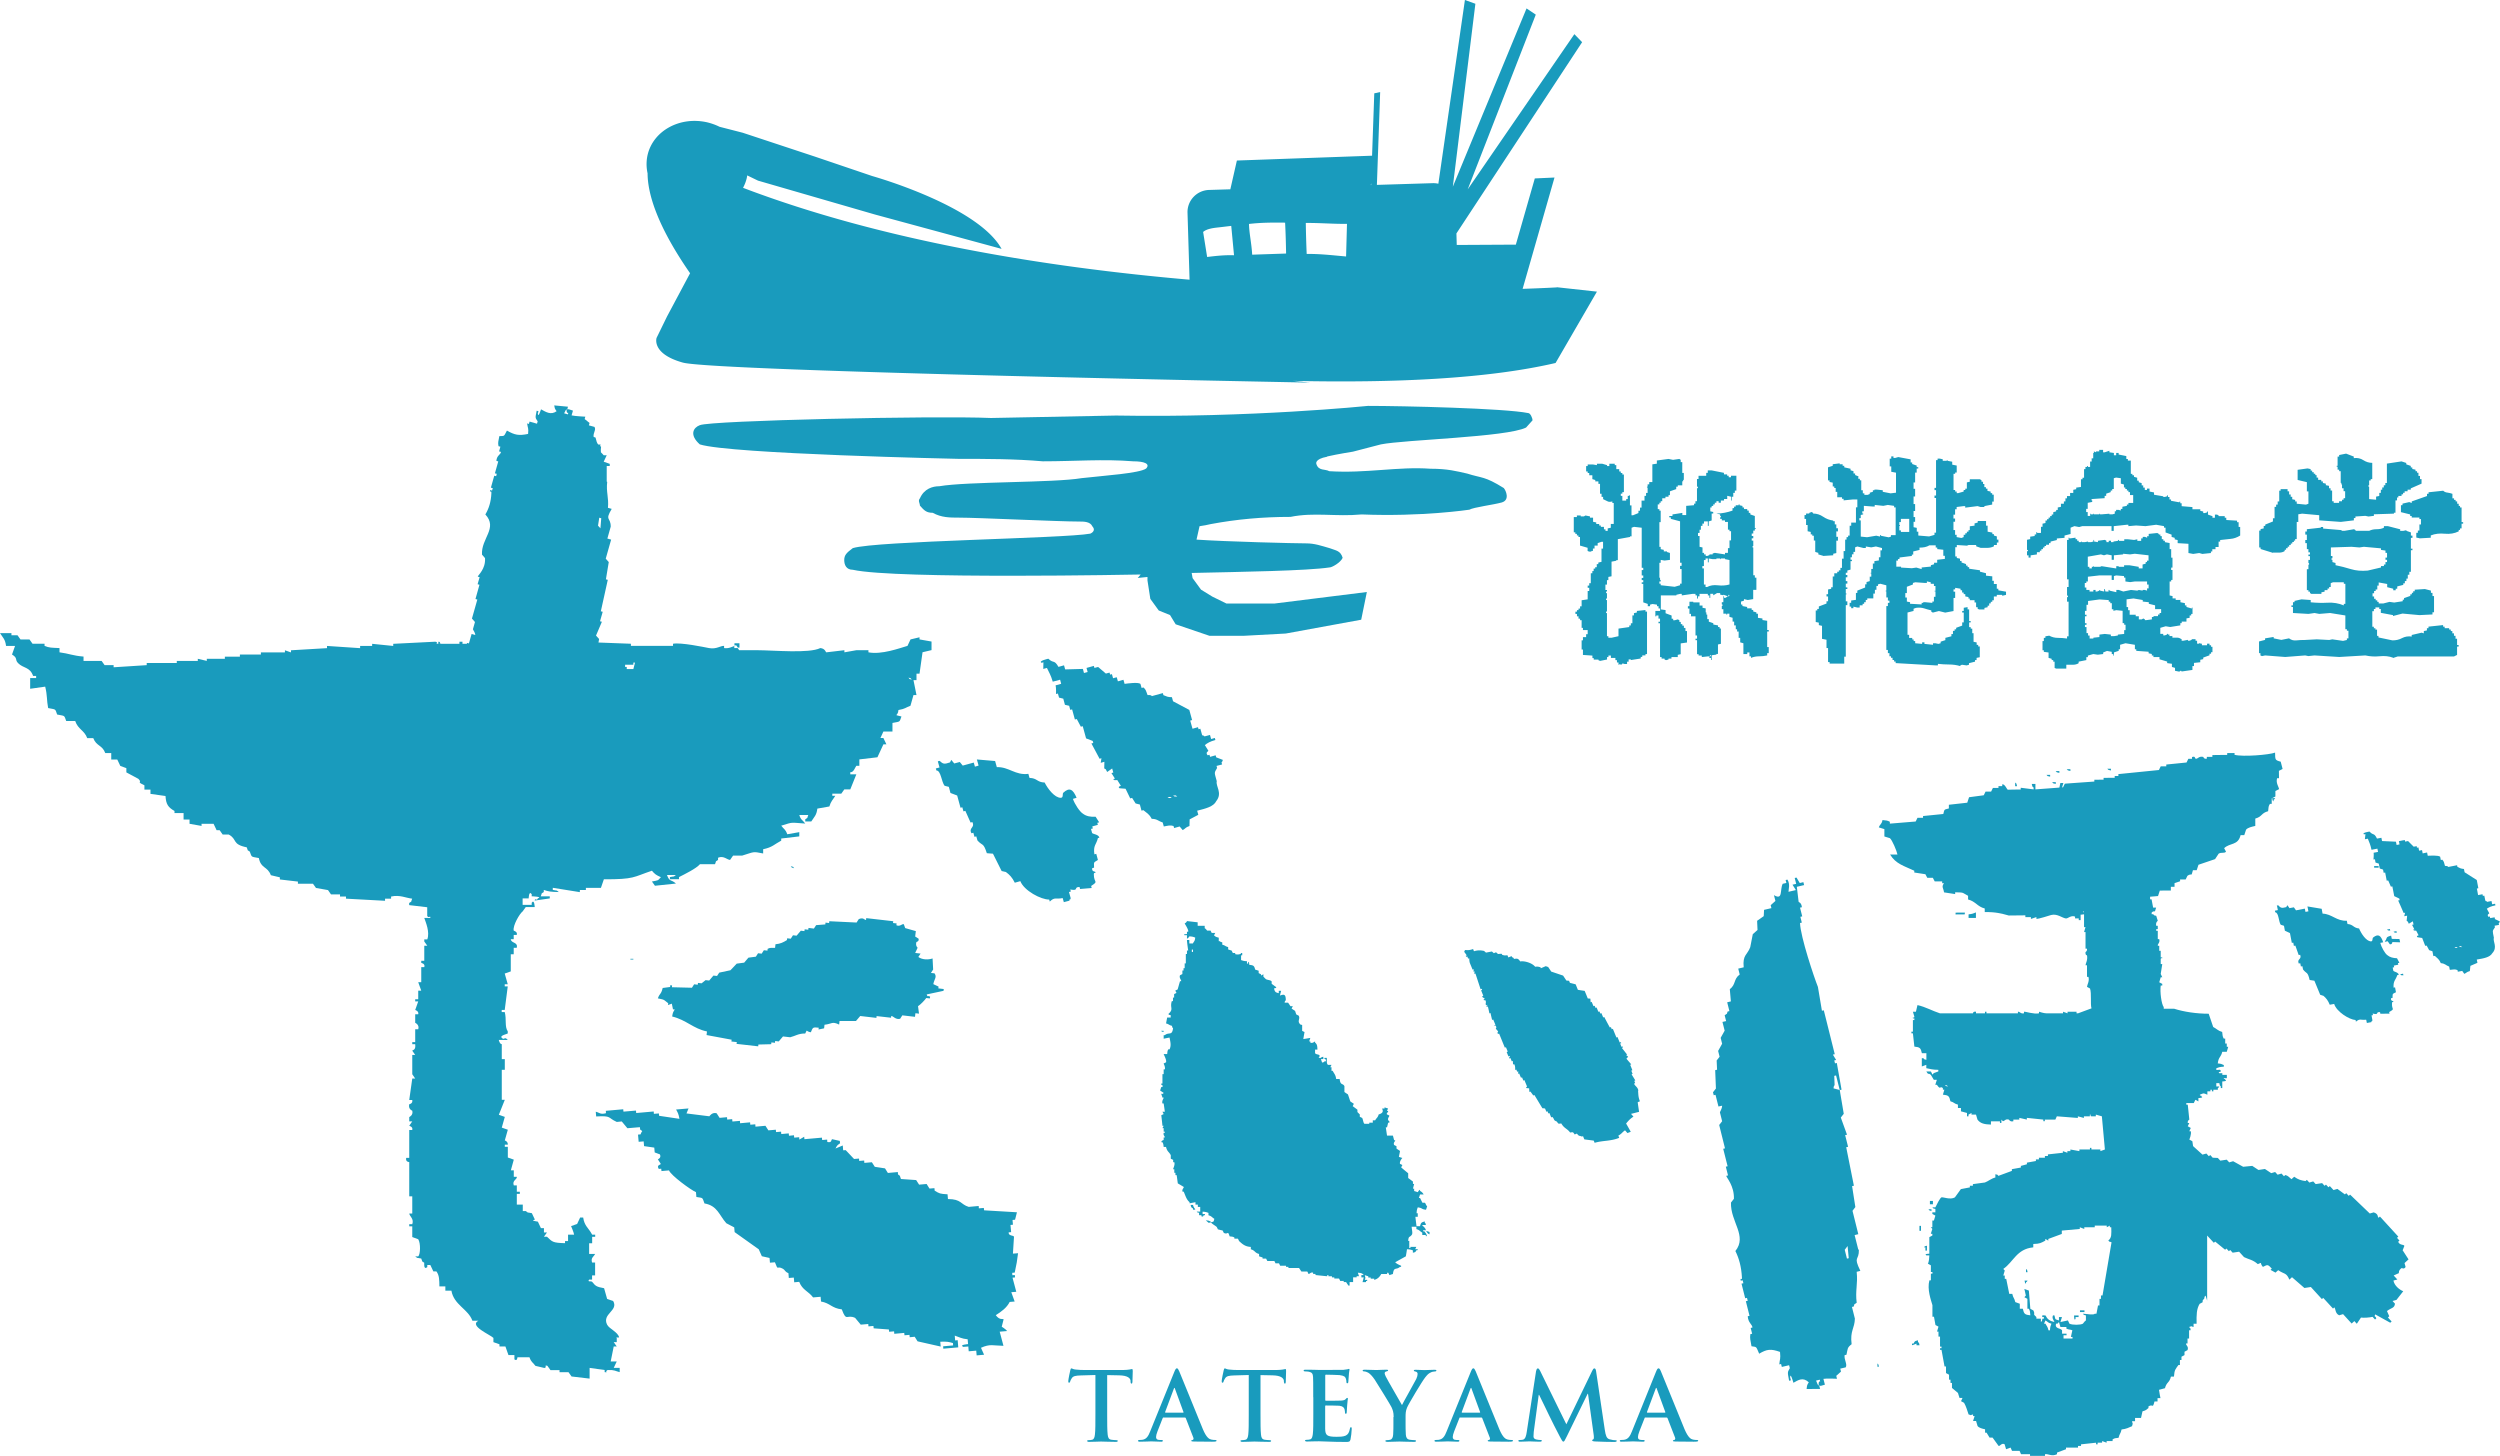 <svg id="_レイヤー_2" xmlns="http://www.w3.org/2000/svg" viewBox="0 0 305.87 178.17"><defs><style>.cls-1{fill-rule:evenodd}.cls-1,.cls-2{fill:#199bbd}</style></defs><g id="_レイヤー_1-2"><path class="cls-1" d="M77.13 117.31h.36v.09h-.36v-.09Zm201.04-19.25v-.21c.21-.17.03.03.19-.2h-.37c.11.4-.03.17.18.41Zm-41.68 48.87h-.37v.41h.37v-.41Zm-.18 1.23v-.21h-.37c.21.23 0 .09.37.21Zm-1.47 1.82v.61h.19v-.61h-.19Zm.92 3.04v-.61c-.37.12-.16-.03-.37.2h.18v.4h.18Zm12.12 2.23v.4h.19c-.11-.4.03-.18-.19-.4Zm0 1.83v-.2c.21-.18.03.03.19-.2h-.37c.11.4-.02.17.18.4Zm-13.22 7.1v-.2c-.44.13-.34.06-.55.41h-.18v.2c.18-.07.37-.14.55-.2v.2h.37c-.11-.4.02-.17-.18-.4Zm-4.96 2.63v.41h.18c-.11-.4.02-.17-.18-.41Zm-160.85-11.2h-.22v.22h.44c-.13-.44.03-.19-.22-.44v.22Z"/><path class="cls-2" d="m134 168.23-1.74.05c-.68.02-.96.08-1.13.34-.12.17-.17.31-.2.41-.02.09-.06.14-.13.14-.08 0-.1-.06-.1-.19 0-.19.22-1.25.25-1.34.03-.15.07-.22.14-.22.09 0 .21.12.5.14.34.04.78.06 1.17.06h4.62c.37 0 .63-.04.8-.06.17-.03.27-.06.31-.06.08 0 .1.07.1.24 0 .24-.04 1.05-.04 1.35-.01.12-.04.19-.1.19-.09 0-.12-.06-.13-.23v-.13c-.03-.3-.35-.63-1.39-.65l-1.47-.03v4.78c0 1.07 0 1.99.06 2.5.04.32.1.58.45.63.16.02.42.05.6.05.13 0 .19.04.19.09 0 .08-.09.12-.22.12-.77 0-1.5-.04-1.83-.04-.27 0-1 .04-1.47.04-.15 0-.23-.04-.23-.12 0-.06.05-.09.19-.09.18 0 .31-.02.42-.05.23-.05.3-.3.34-.64.06-.49.06-1.41.06-2.48v-4.78Zm8.36 5.19c-.06 0-.08.02-.11.09l-.63 1.6c-.12.29-.18.57-.18.71 0 .21.11.36.47.36h.18c.14 0 .18.02.18.09 0 .09-.07.12-.2.12-.37 0-.87-.04-1.24-.04-.13 0-.77.04-1.37.04-.15 0-.22-.02-.22-.12 0-.07.05-.09.14-.09.1 0 .27-.01.36-.02.54-.07.76-.47.99-1.05l2.93-7.23c.14-.34.21-.47.33-.47.11 0 .17.11.29.37.28.64 2.15 5.3 2.89 7.08.44 1.05.78 1.21 1.03 1.27.17.04.35.05.49.05.09 0 .15.01.15.09 0 .09-.11.12-.54.12s-1.27 0-2.2-.02c-.21-.01-.35-.01-.35-.09 0-.07.05-.09.16-.1.08-.02.16-.13.1-.27l-.93-2.4c-.02-.06-.06-.08-.12-.08h-2.6Zm2.38-.58c.06 0 .07-.03.06-.07l-1.05-2.87s-.02-.1-.06-.1-.06.06-.07.1l-1.07 2.86s0 .08.05.08h2.15Zm8.03-4.61-1.74.05c-.67.02-.96.08-1.13.34-.12.17-.17.31-.2.41-.02.09-.06.14-.13.14-.08 0-.1-.06-.1-.19 0-.19.22-1.25.25-1.34.03-.15.07-.22.14-.22.09 0 .21.12.5.14.34.04.78.06 1.16.06h4.62c.37 0 .63-.04.81-.06.18-.03.27-.06.31-.06.08 0 .09.07.09.24 0 .24-.04 1.05-.04 1.35-.01.12-.03.19-.1.19-.09 0-.11-.06-.13-.23v-.13c-.04-.3-.35-.63-1.39-.65l-1.47-.03v4.78c0 1.07 0 1.99.06 2.5.03.32.1.58.46.63.16.02.42.05.59.05.13 0 .19.04.19.09 0 .08-.09.12-.22.12-.77 0-1.5-.04-1.83-.04-.27 0-1 .04-1.47.04-.15 0-.23-.04-.23-.12 0-.06.05-.09.19-.09.17 0 .31-.02.42-.05.23-.05.3-.3.34-.64.06-.49.06-1.41.06-2.48v-4.78Zm7.9 2.73c0-1.77 0-2.1-.02-2.47-.02-.4-.12-.58-.5-.66-.09-.02-.29-.04-.45-.04-.13 0-.2-.02-.2-.11s.08-.1.26-.1c.31 0 .65.01.94.01.3.01.57.02.73.02.37 0 2.69 0 2.92-.01.22-.02.41-.05.5-.07.06-.01.12-.05.19-.05s.07.05.07.1c0 .08-.06.22-.09.76-.01.12-.04.63-.06.77-.01.06-.03.13-.12.13s-.11-.06-.11-.16c0-.08-.01-.28-.07-.42-.08-.21-.2-.35-.78-.42-.2-.02-1.42-.05-1.66-.05-.06 0-.08.03-.08.11v2.95c0 .08.01.13.08.13.26 0 1.6 0 1.86-.02.28-.02.46-.06.56-.18.08-.09.13-.15.19-.15.05 0 .08.02.08.09s-.05.26-.09.85c-.01.23-.05.7-.05.78 0 .09 0 .22-.11.22-.08 0-.1-.04-.1-.1-.01-.12-.01-.27-.05-.42-.06-.23-.22-.41-.65-.46-.22-.02-1.38-.03-1.66-.03-.06 0-.07.05-.07.12v.92c0 .4-.01 1.47 0 1.81.02.8.21.98 1.4.98.3 0 .79 0 1.1-.14.3-.14.44-.38.53-.86.02-.13.05-.17.13-.17.09 0 .09.09.09.21 0 .27-.09 1.06-.15 1.29-.08.3-.19.3-.63.3-.87 0-1.51-.02-2.02-.04-.5-.02-.86-.04-1.21-.04-.13 0-.38 0-.66.01-.27 0-.57.02-.8.02-.15 0-.24-.04-.24-.12 0-.06.05-.09.19-.09.18 0 .31-.02.42-.05.23-.05.29-.3.34-.64.06-.49.06-1.41.06-2.48v-2.05Zm9.84 2.41c0-.63-.12-.88-.27-1.22-.08-.19-1.65-2.75-2.05-3.36-.29-.43-.58-.72-.8-.85-.15-.08-.35-.15-.49-.15-.1 0-.18-.02-.18-.11 0-.07.08-.1.22-.1.21 0 1.08.04 1.47.04.24 0 .72-.04 1.25-.04.12 0 .17.04.17.1s-.08.08-.26.13c-.1.02-.16.12-.16.21s.06.23.14.4c.16.35 1.8 3.16 1.98 3.49.12-.28 1.58-2.84 1.75-3.2.12-.26.16-.45.16-.61 0-.12-.05-.25-.25-.29-.1-.02-.21-.05-.21-.12 0-.08.06-.1.2-.1.38 0 .76.04 1.1.04.26 0 1.03-.04 1.25-.04.13 0 .21.02.21.09 0 .08-.09.12-.22.12-.12 0-.34.04-.51.14-.25.12-.37.25-.63.57-.38.47-2.02 3.21-2.23 3.71-.18.42-.18.78-.18 1.16v.96c0 .19 0 .68.03 1.17.02.34.13.59.48.64.16.02.42.05.58.05.13 0 .19.04.19.09 0 .08-.09.12-.25.12-.73 0-1.47-.04-1.78-.04-.29 0-1.03.04-1.46.04-.16 0-.26-.02-.26-.12 0-.06.06-.09.18-.09.17 0 .3-.02.41-.05.23-.05.34-.3.36-.64.03-.49.03-.98.03-1.17v-.96Zm8.14.05c-.06 0-.08.02-.1.09l-.63 1.6c-.12.29-.18.57-.18.71 0 .21.11.36.47.36h.17c.14 0 .17.02.17.09 0 .09-.07.12-.2.12-.37 0-.87-.04-1.24-.04-.13 0-.77.04-1.38.04-.15 0-.22-.02-.22-.12 0-.07.05-.09.14-.09.11 0 .27-.01.36-.02.54-.07.76-.47.99-1.05l2.93-7.23c.14-.34.21-.47.33-.47.11 0 .17.11.29.37.28.64 2.14 5.3 2.89 7.08.44 1.05.78 1.21 1.03 1.27.17.04.35.05.49.05.09 0 .15.01.15.09 0 .09-.11.12-.54.12s-1.27 0-2.2-.02c-.21-.01-.35-.01-.35-.09 0-.07.05-.09.16-.1.08-.02.16-.13.1-.27l-.93-2.4c-.02-.06-.06-.08-.12-.08h-2.6Zm2.38-.58c.06 0 .07-.03.06-.07l-1.05-2.87s-.02-.1-.06-.1-.06.06-.07.1l-1.07 2.86s0 .08.05.08h2.15Zm6.92-5.12c.04-.2.11-.3.2-.3s.16.06.31.36l3.18 6.48 3.17-6.56c.1-.18.15-.28.26-.28s.18.12.21.36l1.06 7.13c.11.74.22 1.07.57 1.18.34.1.57.12.72.12.1 0 .18.01.18.08 0 .09-.14.13-.3.13-.29 0-1.9-.02-2.37-.06-.27-.02-.34-.06-.34-.13 0-.06.05-.09.13-.13.07-.02.1-.17.06-.5l-.7-5.07h-.05l-2.54 5.2c-.27.55-.32.65-.43.65s-.22-.23-.41-.58c-.28-.54-1.2-2.32-1.34-2.65-.1-.25-.8-1.62-1.21-2.49h-.05l-.61 4.54c-.02.21-.03.36-.03.55 0 .22.15.33.35.37.21.05.37.06.49.06.09 0 .18.02.18.08 0 .1-.11.13-.28.13-.49 0-1.02-.04-1.22-.04-.22 0-.78.04-1.16.04-.12 0-.21-.02-.21-.13 0-.06.07-.08.19-.08.09 0 .17 0 .35-.03.33-.07.42-.53.48-.92l1.15-7.51Zm13.36 5.7c-.06 0-.08.02-.1.09l-.63 1.6c-.12.29-.18.57-.18.71 0 .21.1.36.47.36h.17c.14 0 .18.02.18.09 0 .09-.07.12-.2.12-.37 0-.88-.04-1.24-.04-.13 0-.77.04-1.38.04-.15 0-.22-.02-.22-.12 0-.07.05-.09.14-.09.11 0 .27-.01.36-.02.54-.07.76-.47.99-1.05l2.92-7.23c.14-.34.21-.47.33-.47.1 0 .18.11.29.37.28.64 2.15 5.3 2.89 7.08.45 1.05.78 1.21 1.03 1.27.18.04.35.05.49.05.1 0 .15.01.15.09 0 .09-.11.12-.54.12s-1.27 0-2.2-.02c-.21-.01-.35-.01-.35-.09 0-.07.05-.09.16-.1.08-.02.16-.13.11-.27l-.93-2.4c-.02-.06-.06-.08-.12-.08h-2.6Zm2.38-.58c.06 0 .07-.03.06-.07l-1.05-2.87s-.02-.1-.06-.1c-.04 0-.06.06-.07.1l-1.07 2.86s0 .08.05.08h2.14Z"/><path class="cls-1" d="M190.49 35.16s-1.51.09-4.2.18l3.9-13.62-2.41.11-2.32 8.1-7.23.04-.04-1.41 15.38-23.4-.95-.98-13.05 18.99 8.33-21.38-1.13-.76-9.02 21.81L180.51.46 179.23 0l-3.25 22.48a2.73 2.73 0 0 0-.7-.07l-6.82.21.4-11.36-.72.16-.27 7.63-16.54.59-.8 3.52-2.61.08c-1.5.05-2.68 1.3-2.63 2.8l.25 8.18c-17.55-1.52-37.52-4.73-54.63-11.24.2-.38.36-.78.46-1.22.02-.1.03-.2.05-.3l1.32.64 14.29 4.14 15.51 4.21c-2.93-5.3-15.82-8.91-15.82-8.91l-7.02-2.38-8.83-2.92-2.84-.73c-.46-.23-.96-.41-1.49-.54-3.35-.77-6.62 1.02-7.31 3.99-.17.76-.16 1.52 0 2.25.01 2.34 1.03 6.21 5.2 12.22l-2.82 5.29-1.28 2.62s-.66 1.94 3.21 3.02 76.73 2.45 76.73 2.45l-2.06-.21c12.35.27 23.79-.25 32.11-2.19l5.06-8.73-4.92-.54Zm-42.8-3.72-.49-3.06c.46-.4 1.28-.49 1.81-.55.55-.06 1.09-.13 1.63-.19l.34 3.59c-1.13-.04-2.21.08-3.29.21Zm9.66-.42-4.15.14c-.07-1.37-.36-2.55-.39-3.76 1.62-.19 3.03-.17 4.42-.16.07 1.38.1 2.58.12 3.79Zm7.34.36c-1.71-.15-3.16-.33-4.82-.31-.06-1.37-.09-2.58-.11-3.79 1.67-.02 3.38.13 5.04.11l-.11 3.99Zm3.06-8.74h-.04l.05-.22v.22Z"/><path class="cls-2" d="M162.37 55.85c1.31-.3 3.16-.59 3.16-.59l3.42-.89c2.9-.58 15.39-.88 17.76-2.06.27-.29.52-.59.79-.88 0-.3-.27-.89-.52-.89-2.9-.59-15.4-.88-19.61-.88 0 0-14.49 1.48-30.83 1.18l-15.29.3c-6.85-.3-34.32.3-35.63.88-.79.29-1.32 1.18 0 2.35 3.69 1.18 31.68 1.77 31.68 1.77 3.43 0 6.85 0 10.28.3 3.95 0 7.38-.3 11.07 0 1.32 0 2.12.29 1.58.88-.79.59-5.27.88-7.9 1.18-3.43.58-13.99.4-17.41.99-.8 0-1.85.29-2.37 1.48-.27.3 0 .59 0 .89.52.59.79.88 1.57.88 1.05.59 2.11.59 3.17.59 2.37 0 12.15.48 14.78.48.53 0 1.32 0 1.58.59.53.59-.26.89-.26.89-3.16.59-26.16.88-29.05 1.77-.8.59-1.05.88-1.05 1.47s.26 1.18 1.05 1.18c5.27 1.18 35.11.58 35.11.58h.11l-.36.42 1.19-.12v.42l.35 2.26 1.03 1.42 1.38.56.69 1.13 4.14 1.41h4.15l5.18-.28 9.23-1.69.69-3.39-11.3 1.41h-5.88l-1.73-.85-1.38-.85-1.03-1.41-.11-.63c6.19-.14 14.11-.26 16.89-.68.27 0 1.32-.58 1.58-1.17-.26-.88-.79-.88-1.58-1.18-1.05-.3-1.84-.59-2.9-.59-1.34 0-9.77-.21-13.4-.46.13-.56.26-1.11.37-1.64.49-.08.98-.15 1.38-.26 3.16-.59 6.33-.88 9.75-.88 2.9-.59 5.54 0 8.7-.3 7.38.3 13.18-.58 13.18-.58.53-.3 2.9-.59 3.95-.88 1.05-.29.52-1.48.26-1.77-2.38-1.48-2.63-1.18-4.48-1.77-1.31-.29-2.37-.59-4.48-.59-3.95-.29-7.9.59-12.39.3-.52-.3-1.31 0-1.58-.89 0 0-.26-.59 1.32-.88Z"/><path class="cls-1" d="M254.48 160.53h.55v-.21h-.55v.21Zm-.54.81v-.2h.37v-.2h-.55s0 .78.18.4Zm-53.49-27.89c-.05-.46-.48-.61-.52-.88.05-.02.09-.04.13-.06-.04-.09-.07-.18-.11-.27.04-.02.09-.04.13-.05-.15-.25-.31-.5-.46-.75.04-.02.09-.04.13-.05-.06-.13-.11-.27-.16-.4.04-.02.09-.04.13-.05-.09-.22-.18-.45-.27-.66.04-.02.09-.04.13-.06-.2-.23-.4-.46-.59-.69l.21-.24c-.08-.07-.16-.14-.25-.21.05-.02.09-.04.13-.05-.22-.27-.43-.55-.65-.82.04-.02.09-.04.14-.06a.694.694 0 0 1-.05-.13c-.04.02-.09.04-.13.06-.06-.13-.11-.27-.17-.4.04-.02.09-.04.14-.05-.02-.04-.04-.09-.06-.13-.04.02-.09.04-.13.05-.09-.22-.18-.44-.27-.67-.05.02-.09.04-.13.06-.15-.35-.29-.71-.44-1.07-.04.02-.09.04-.13.06-.04-.09-.07-.18-.11-.27-.04.02-.09.04-.13.05-.23-.42-.46-.85-.68-1.28-.05.02-.09.04-.13.05-.07-.17-.15-.35-.22-.53-.05.02-.09.04-.13.06-.04-.09-.07-.18-.11-.27-.04.02-.09.04-.13.05-.08-.18-.15-.36-.22-.53-.04.02-.09.04-.13.06-.03-.09-.07-.18-.11-.27-.05.02-.09.04-.14.05-.07-.17-.15-.35-.22-.53-.04.02-.09.04-.13.06l-.03-.45c-.11 0-.21-.02-.32-.02-.12-.31-.25-.62-.38-.93-.28-.04-.55-.08-.83-.13-.09-.22-.18-.45-.27-.67-.23-.06-.46-.12-.7-.18-.04-.08-.07-.17-.11-.26-.1 0-.21-.01-.32-.02-.14-.2-.27-.41-.41-.61-.48-.16-.97-.33-1.45-.49-.13-.2-.27-.41-.41-.61-.05.02-.09.04-.13.05-.02-.04-.04-.09-.06-.13-.22.09-.45.19-.67.28-.02-.05-.04-.09-.05-.13-.28-.05-.3-.1-.65-.05-.32-.44-1.27-.75-1.82-.65-.25-.35-.32-.38-.75-.31-.19-.23-.03-.12-.25-.21-.02-.05-.03-.09-.06-.13-.13.05-.27.11-.4.16-.03-.09-.07-.18-.11-.27-.33.04-.38.03-.64-.05-.02-.05-.04-.09-.06-.13-.15 0-.3.02-.45.03l-.24-.21c-.09.03-.18.07-.27.11l-.24-.21c-.24.05-.48.09-.72.14l-.24-.21c-.42-.08-.73-.11-1.23.04-.04-.09-.07-.18-.11-.27-.51.18-.66.13-1.04.12.02.04.04.09.05.13-.04.02-.09.04-.13.05.12.16.24.32.35.48-.04.02-.09.04-.13.05.02.04.04.09.06.13.04-.02.09-.04.13-.05.04.09.07.18.11.27.05-.02.09-.04.13-.05 0 0 0 .37.08.59.11.27.22.53.33.8.05-.02.09-.04.13-.06 0 .11-.01.22-.02.32.04-.02.09-.04.13-.05 0 .11-.02.21-.03.32.05-.02.09-.04.14-.05l.63 1.92c.04-.02.09-.04.13-.06.02.04.04.09.06.14-.04.02-.09.03-.13.05.09.22.18.44.27.67-.04.02-.09.03-.13.05.04.23.23.2.24.21.02.04.03.09.05.13-.04.02-.09.04-.13.05.02.04.04.09.06.13.04-.02.09-.04.13-.06.2.3.02.39.09.59.16.13.13-.12.19.08-.04.02-.09.03-.13.05.02.04.04.09.06.13.04-.02.09-.04.13-.05.07.28.13.57.19.85.04-.02.09-.04.13-.05.06.28.13.57.2.85.04-.02.09-.04.13-.06.09.22.19.44.27.67-.04.02-.09.04-.13.05.05.2.08-.1.19.08.12.2-.02.32-.02.32.1.11.2.23.3.34 0 .03-.16.12-.02.32.04-.02.09-.04.13-.06.24.58.47 1.16.71 1.73.04-.02.09-.04.13-.06.07.18.15.36.22.54-.05.02-.09.04-.13.06.07.17.14.35.22.53.05-.02.09-.04.13-.06.02.04.04.09.06.13-.04.02-.09.04-.13.06.02.04.04.09.05.13.05-.02.09-.04.13-.06.06.13.11.27.16.4.04-.02.09-.04.13-.06l.03.45c.04-.02.09-.03.13-.05.19.28.1.65.14.72.04-.02.09-.04.13-.05.04.09.07.18.11.27.04-.02.09-.04.13-.06 0 .11-.02.21-.02.32.04-.02.09-.04.13-.06.07.18.15.36.22.53.04-.02.09-.04.13-.05.05.13.11.26.16.4.04-.02.09-.04.13-.06.11.27.22.53.33.8-.05.02-.09.04-.13.05.02.04.04.09.06.13.11 0 .21.02.32.02 0 .15.02.3.03.45.05-.02.09-.04.13-.05.12.16.23.32.35.48.04-.02.09-.04.13-.06.33.54.65 1.08.98 1.62.11 0 .21.02.32.03.06.13.11.27.17.4.04-.02.09-.04.13-.06.04.09.07.17.11.27.04-.02.09-.04.13-.05.07.17.14.35.22.53.05-.02.09-.04.13-.06.32.33.09.39.54.56.25.32.16.29.56.24.35.62.73.62 1.08 1.11.4-.05.32-.09.56.24.09-.04.18-.07.27-.11.31.4.27.2.62.37.04-.02.09-.04.13-.06.05.14.11.27.16.4l1.15.15c.04.09.07.18.11.27 1.06-.31 1.91-.17 3.01-.61-.04-.09-.07-.18-.11-.27.45-.25.45-.4.82-.65.1.11.2.23.3.34.13-.06.27-.11.4-.16-.19-.34-.38-.68-.57-1.01.24-.29.49-.59.9-.84-.1-.12-.2-.23-.3-.34.33-.08.66-.17.99-.25-.06-.39-.12-.79-.17-1.18.09-.04.18-.07.27-.11-.23-.6-.18-.87-.23-1.31Zm-26.42 16.57v-.14h.43c-.09-.29.02-.12-.14-.29v-.15c-.41.11-.48.15-.58.58h-.43c-.05-.38-.1-.77-.14-1.15h.29v-.43h-.14c.01-.38.06-.49.14-.72.63.08.38.22 1.01.29.05-.15.1-.29.14-.43-.18-.14-.15-.32-.29-.43h-.29c-.1-.19-.19-.39-.29-.58h-.14c.05-.14.1-.29.14-.43h.44a.965.965 0 0 0-.44-.43v-.14c-.19.07-.23.26-.29.29-.14-.05-.29-.1-.43-.14v-.29h-.15l.15-.58h-.15v-.29c-.19-.14-.38-.29-.58-.43v-.58c-.29-.24-.58-.48-.86-.72.05-.1.1-.19.15-.29-.1-.05-.19-.1-.29-.14-.09-.25.21-.67.29-.72-.15-.05-.29-.09-.43-.14.05-.24.1-.48.14-.72-.14-.1-.29-.19-.43-.29v-.29c-.1-.05-.19-.1-.29-.15-.13-.29.12-.42.14-.58h-.14l-.15-.57h-.72l-.15-1.01h.15c.05-.19.09-.38.14-.57h.14c.06-.24-.14-.26-.14-.29-.07-.35.13-.37.14-.58-.1-.05-.19-.1-.29-.14-.07-.24.14-.26.14-.29v-.14h-.14c.05-.1.09-.19.14-.29-.14-.05-.29-.09-.43-.15v.15h-.29c-.05.05.38.5-.43.72-.11.4-.26.41-.43.72h-.29v.29h-.43v.14h-.58c-.16-.09-.18-.55-.29-.72-.1-.05-.19-.09-.29-.14v-.29l-.29-.29v-.29c-.19-.14-.38-.29-.58-.43.05-.1.1-.19.14-.29-.14-.1-.29-.19-.43-.29-.1-.29-.19-.58-.29-.86-.14-.09-.29-.19-.43-.29v-.72c-.2-.39-.5-.06-.58-.87h-.43c-.07-.53-.22-.6-.43-1.01h-.14v-.43h-.15c.05-.1.1-.19.15-.29h-.43c-.19-.15-.14-.52-.14-.86h-.29v.14c.15 0 .24.13.14.29h-.14c-.16.16 0 .06-.29.15-.05-.15-.1-.29-.14-.43h.29v-.29c-.29.09-.12-.02-.29.14h-.29c.41-.52-.3-.32-.43-.58v-.43h.29c-.02-.47-.04-.65-.29-.86v-.14c-.11.05-.34.27-.58.14v-.14h-.14c.04-.15.1-.29.14-.43-.29.05-.57.1-.86.14.05-.29.1-.58.15-.86-.1-.05-.19-.09-.29-.14v-.72c-.29-.09-.12.02-.29-.14-.32-.38.09-.61-.14-1.01-.1-.04-.19-.1-.29-.14-.05-.15-.1-.29-.14-.43-.14-.1-.29-.19-.43-.29.05-.1.1-.19.15-.29h-.29c-.09-.14-.19-.29-.29-.43h-.43c.09-.29-.02-.13.15-.29 0-.74-.2-.77-.72-.58.05-.19.1-.38.15-.58h-.29v.29c-.42-.1-.48-.16-.58-.58.29-.09.12.02.29-.14l-.58-.43v-.29c-.15-.19-.53-.16-.72-.29l-.29-.29v-.29c-.1.05-.19.1-.29.15v-.15c-.09-.05-.19-.09-.29-.15v-.29c-.15-.05-.29-.09-.43-.14-.11-.46-.19-.53-.72-.58 0 0-.02-.56-.14-.29v.14h-.14v-.29c-.38-.02-.49-.06-.72-.14v-.58h.14v-.29h-.14c0 .2-.52.22-.72.14v-.14h-.29c-.05-.1-.1-.19-.14-.29-.14-.05-.29-.09-.43-.14v-.29c-.39-.1-.33-.2-.72-.29v-.29c-.29-.09-.12.02-.29-.14h-.14v-.43c-.3-.08-.4-.11-.58-.29.05-.1.1-.19.15-.29h-.43c-.05-.09-.1-.19-.14-.29h-.43s-.14-.21-.29-.29v-.29h-.86v-.43l-1.3-.15c-.12.19-.1.17-.29.29.08.16.5.77.43 1.01h-.15v.29s-.54 0-.29.14h.29v.43c.19-.12.17-.1.29-.29.38.02.49.06.72.15-.05.46-.13.42-.29.72h-.43v-.43h-.29c0 .31.15 1.28.15 1.29h-.15v.43h-.14v1.15h-.14v.58h-.14v.29h-.14v.43c-.1.05-.19.1-.29.15-.14.32.18.58.14.72h-.14c-.1.34-.19.67-.29 1.01-.1.05-.19.1-.29.14.05.1.1.19.15.29-.1.05-.19.09-.29.14v.43h-.14v.43h-.14c-.28.85.28.95-.43 1.58.16.16 0 .06.29.14v.29h-.43c-.05.24-.09.48-.14.72.39.1.33.2.72.29.09.29-.02.12.14.29-.12.98-.51.43-1.01.86h-.14v.43c.24-.05.48-.1.72-.14.08.46.24.94 0 1.44h-.15c-.12.21-.1.25-.14.58h-.43c.07.19.38.73.29 1.01-.1.05-.19.09-.29.14-.01.04.23.42.14.72h-.14v.58h-.15v1.15h-.14v.14c.07.09.22.01.14.29h-.14c-.05.14-.1.29-.14.43.14.1.29.19.43.29-.18.27-.18-.01-.29.14.05.14.1.29.14.43h.15c.02.1-.25.38-.15.72h.15c.05.34.1.67.14 1.01h-.29c.05.1.1.19.15.29-.1.05-.19.1-.29.14.05.43.1.87.14 1.29h.15c-.05.1-.1.19-.15.29h.15v.43h.14v.14h-.14c-.07.35.14.37.14.57h-.14v.29c-.04.08-.25.04-.29.29h.14c.11.21.11.24.15.58h.29c.13.59.39.61.58 1.01v.43c.1.05.19.09.29.14v.29h.14c.12.32-.16.78-.14.86h.14v.43h.14v.29h.15c.05.34.09.67.14 1.01.24.14.48.28.72.43.06.1-.25.29-.14.58h.14c.23.52.33.96.72 1.29v.14c.24-.05.48-.1.72-.14v.29h.29v.29h.29v.57h-.43c.16.17 0 .06.29.15v.29h.29v.14c.27.09.21-.08.29-.14h.14v-.14h-.29v-.29c.38.02.49.06.72.15v.29c.41.11.41.26.72.43-.11.39-.03.33-.43.43.19.24.5.37.72.57.05.1.1.19.14.29.19.05.38.1.58.14.05.1.1.19.14.29.55.28.46-.37.72.43.33.04.37.02.58.14v.14h.43c.05.1.1.19.14.29.4.36.72.68 1.44.72v.29c.56.16.45.43 1.01.57v.29c.14.05.29.09.43.14v.14h.43c.05.1.1.19.15.29h.86c.05.1.1.19.14.29h.43c.05.1.09.19.14.29h.72v.14h.29v.14h1.3c.1.14.19.29.29.43h.72c.05.09.1.19.14.29.15.05.26-.25.57-.15v.15h.29v.14l1.44.15V156h.14v.15h.43v.14h.29v.14h.58c.05.1.1.19.14.29h.43v.14h.29c.1.15.19.29.29.43h.14v-.43h.43v-.58h.43v-.14h.29c-.05-.15-.1-.29-.14-.43.41.04.53.06.72.29h-.29v.29h.29l-.15.58h.43v-.14h.14v-.14h-.29c.11-.34.08-.15 0-.58.14.05.29.1.43.15v.14h.29v.14h.43v.15c.43-.11.68-.38.86-.72h.72v-.15h.14c.05.1.1.19.14.29.15-.05.29-.1.43-.14.11-.93.4-.45.86-.87h.14v-.14c-.25-.11-.55-.23-.72-.43.43-.24.87-.48 1.3-.72.05-.29.1-.58.14-.87.38.02.49.06.72.14v.29c.34-.09.27-.04.43-.29.06-.06.24.04.14-.14h-.29c.05-.1.1-.19.14-.29h-.72v.14h-.14v-.87h-.14c.08-.66.14-.36.43-.72.16-.19.04-.51 0-1.01h.58v.29c.4.11.41.26.72.43v.29h.43v.14h.14c-.08-.35-.14-.33-.29-.58h-.14c-.12-.27.19-.09.29-.14.02-.2-.3-.49-.43-.58Zm-28.07-33.55h-.14v-.29h.14v.29Zm-3.6 9.79v-.14h-.29c.16.16 0 .06.29.14Z"/><path class="cls-1" d="M145.67 147.42c.09.34.04.27.29.43v.15h.29c-.13-.26-.2-.22-.29-.58h-.29Zm1.87 1.88c.11.15.18.14.29.29h.29v-.15c-.22-.09-.24-.11-.58-.14Zm27.36 1.72v-.29c-.14-.05-.29-.1-.43-.14.12.19.2.36.43.43Zm116.12-45.06h-.55v.2h.55v-.2Z"/><path class="cls-1" d="M305.25 112.43c-.01-.07-.02-.13-.04-.2-.18.03-.36.07-.54.1-.01-.07-.02-.13-.04-.2-.06.01-.12.02-.18.04-.21-.31.07-.34.11-.43-.1-.19-.2-.37-.3-.56.28-.19.53-.31 1.05-.41-.01-.07-.03-.13-.04-.2-.12.02-.24.05-.36.07-.02-.13-.05-.27-.08-.4-.18.04-.36.07-.54.1-.15-.24-.06.07-.22-.17-.04-.2-.08-.4-.12-.59l-.18.03c-.01-.07-.03-.13-.04-.2-.18.03-.36.07-.54.1l-.15-.8c.06 0 .12-.02.18-.04-.06-.33-.13-.66-.19-1-.5-.32-1-.63-1.49-.95-.02-.13-.05-.27-.08-.4-.44-.05-.46-.1-.8-.26-.01-.07-.03-.13-.04-.2l-1.08.21c-.01 0 0-.13-.4-.13-.12-.43-.12-.53-.33-.76-.06.01-.12.02-.18.04-.03-.13-.05-.27-.08-.4-.22-.2-1.22-.13-1.52-.12-.02-.13-.05-.26-.08-.4-.18.04-.36.07-.54.11-.03-.13-.05-.26-.08-.4-.12.02-.24.05-.36.07-.02-.13-.05-.26-.08-.4-.06.01-.12.02-.18.04-.01-.07-.02-.13-.04-.2-.06.01-.12.02-.18.04l-.18.03-.69-.69c-.12.02-.24.05-.36.07-.01-.07-.03-.13-.04-.2-.24.04-.48.09-.72.14.02.13.05.27.08.4-.12.02-.24.05-.36.07-.02-.13-.05-.26-.08-.4-.56-.03-1.13-.06-1.7-.08-.03-.13-.05-.27-.08-.4-.18.04-.36.07-.54.1-.37-.77-.44-.33-.91-.86-.07.01-.99.15-.68.34.06 0 .12-.02.18-.03-.02.21-.04.42-.07.63.12-.02.24-.05.36-.07.18.47.31.7.45 1.36.24-.04.48-.09.72-.14.03.13.05.27.08.4-.18.04-.36.07-.54.1.04.25-.02.83-.02.83.06 0 .12-.02.18-.03.02.13.05.27.07.4.13.04.27.09.4.13l.12.6c.13.04.27.09.4.13.03.13.05.27.08.4.06-.01.12-.02.18-.04.06.33.12.66.19 1l.18-.03c.11.25.22.5.33.76.06 0 .12-.02.18-.03.08.39.15.79.23 1.19.2.1.41.2.62.3.01.06.03.13.04.2l-.18.03c.23.47.41.96.67 1.53l.18-.03c-.04.14-.07.29-.11.43.12-.02.24-.05.36-.07l-.06.63c.24.19.08-.02.26.36.17-.1.33-.2.5-.3.02.13.05.27.08.4l-.18.03c.1.19.2.37.29.56l-.18.03c.25.18.01.08.4.13.1.19.2.38.29.56 0 .05-.34.04-.14.24l.58.09c.12.32.25.64.37.96l.18-.03c.1.19.2.37.3.56.13.04.26.09.4.13l.12.6.18-.03c.32.32.51.38.73.89.54.05.59.26 1.02.42.03.13.05.27.08.4.47-.05.63-.1.94.03.02.07.03.13.04.2.18-.03.36-.07.54-.1.08.12.17.24.25.36.25-.09.27-.24.68-.34.02-.21.05-.42.07-.64.29-.12.58-.25.86-.37-.03-.13-.05-.27-.08-.4.82-.14 1.6-.26 1.9-.78.68-.73.04-1.44.19-1.89-.16-.88-.22-.77.13-1.27-.02-.07-.03-.13-.04-.2.18-.03.36-.07.54-.1-.01-.07-.03-.13-.04-.2.17-.21.03.02.14-.23-.2-.1-.41-.2-.62-.29Zm-4.95 3.43c.38.05.15-.06.4.13-.38-.05-.15.06-.4-.13Zm.54-.11c.38.05.15-.06.4.13-.38-.05-.15.06-.4-.13Zm-22.27-5 .12.6c-.12.02-.24.04-.36.07.01.07.02.13.04.2.43.02.41 1.14.67 1.52.13.04.26.09.4.13.04.2.08.4.11.6.2.1.41.2.62.29.08.4.15.8.23 1.2l.18-.03c.02.13.05.26.07.4.06-.01.12-.02.18-.04.13.39.27.78.41 1.16l.18-.03c.23.59-.43.48-.17 1.07.06-.01.12-.02.18-.04.02.13.05.26.08.4.06-.01.12-.02.18-.04.03.13.05.27.08.4.45.59.55.2.81 1.29.19.03.38.06.58.09.24.58.47 1.15.71 1.72.13.04.26.09.4.13.34.29.56.57.77 1.09.18-.04.36-.07.54-.1.27.93 1.83 1.92 2.62 1.97.01.07.03.13.04.2.53-.43.56-.16 1.26-.24.03.13.05.27.08.4.18-.04.36-.07.54-.1.05-.28.08.04.14-.23-.04-.2-.08-.4-.11-.6l.18-.03c-.01-.07-.02-.13-.04-.2.87.24.28-.22.9-.17.01.07.03.13.04.2.37 0 .75 0 1.12-.01-.01-.07-.03-.13-.04-.2.79-.45.28-.23.35-1.1.02-.28.25.03.14-.23 0-.01-.34-.02-.26-.36l.18-.03c.03-.57-.05-.46.42-.7-.04-.2-.07-.4-.11-.6-.06.01-.12.02-.18.04-.06-.87.26-.91.45-1.53.06-.01.12-.02.18-.04-.03-.31-.57-.37-.66-.49-.02-.14-.05-.27-.08-.4.06-.01.12-.02.18-.04-.01-.07-.03-.13-.04-.2.18-.03.36-.07.54-.11-.01-.07-.03-.13-.04-.2.06 0 .12-.02.18-.03-.1-.19-.2-.38-.29-.56-.48-.02-.88-.11-1.2-.39-.29-.21-.72-.98-.85-1.49.12-.02.24-.05.36-.07-.28-.83-.59-1.1-1.24-.58-.11.09 0 .49-.28.47-.58-.05-1.17-.95-1.43-1.58-.74-.08-.68-.49-1.42-.55-.02-.13-.05-.26-.08-.4-1.25.07-1.82-.83-2.97-.87-.04-.2-.08-.4-.11-.59-.58-.1-1.16-.19-1.74-.29l.12.6c-.12.02-.24.05-.36.07-.02-.14-.05-.27-.08-.4l-1.08.21c-.08-.12-.17-.24-.26-.37-.18.04-.36.07-.54.1-.09-.12-.17-.24-.25-.36l-.15.24c-.59.16-.68.08-.98-.23-.06.01-.12.02-.18.04Zm13.87 3.11c-.01-.07-.03-.13-.04-.2-.12.02-.24.04-.36.07.25.18.01.08.4.13Zm.8.26c-.01-.07-.03-.13-.04-.2-.12.02-.24.05-.36.07.25.18.02.09.4.13Z"/><path class="cls-1" d="M291.77 115.23c.12-.02.24-.05.36-.07.09.13.17.25.26.37.3.05.3-.26.32-.27.31 0 .63.02.94.03-.03-.13-.05-.27-.08-.4-.31 0-.62-.02-.94-.02-.03-.13-.05-.27-.08-.4-.52.17-.49.11-.64.54-.17.21-.03-.02-.14.23Zm2.28 4.1c-.01-.06-.02-.13-.04-.2-.12.02-.24.04-.36.07.25.19.01.09.4.13Zm-66.69 33.57c-.15-.6-.3-1.2-.45-1.79.15-.03.3-.07.45-.11-.24-.95-.48-1.91-.71-2.86.12-.15.24-.31.35-.46-.13-.85-.27-1.7-.4-2.56.07-.02.15-.04.22-.05-.31-1.57-.63-3.14-.94-4.71.08-.02.15-.03.23-.05-.12-.47-.24-.95-.36-1.43.08-.02.15-.04.23-.05-.25-.7-.51-1.4-.76-2.1.12-.15.24-.31.36-.46-.16-.97-.33-1.94-.49-2.91-.26-.07-.51-.13-.76-.2.08-.45-.04-.05.13-.41-.02-.38-.03-.75-.04-1.12.08-.02.15-.04.22-.05.15.59.3 1.19.45 1.79.07-.02.15-.04.22-.05-.19-1.09-.39-2.18-.58-3.27-.07.02-.15.04-.22.05l-.09-.36c.08-.02.15-.04.23-.05-.13-.22-.27-.44-.4-.66.08-.02.15-.03.23-.05-.45-1.79-.9-3.58-1.34-5.37-.07.02-.15.03-.23.05-.16-.97-.32-1.94-.49-2.91-.45-1.12-2.14-6.14-2.19-7.82.08-.02.15-.04.22-.05l-.18-.71c.08-.02.15-.03.23-.05-.09-.36-.18-.72-.27-1.07.07-.02.15-.04.23-.05-.06-.59-.39-.61-.4-.66-.07-.62-.15-1.23-.22-1.84l.89-.21-.09-.36c-.15.04-.3.07-.44.11-.14-.22-.27-.44-.4-.67-.07.02-.15.04-.22.05l.18.72c-.15.03-.3.07-.45.1.14.22.27.44.41.66l-.9.21c0-.33.23-.9-.13-1.49-.07.02-.15.04-.22.05l.09.36c-.07.02-.15.04-.22.05-.08.02-.15.03-.23.05-.37.75.06 2.06-1.07 1.39l.18.71c-.2.17-.39.34-.58.52l.09.36-.9.21c-.01.26-.03.51-.04.77l-.81.57c.01.38.03.75.05 1.12-.2.17-.38.35-.58.52-.1.53-.21 1.06-.31 1.59-.37.98-.95.91-.8 2.46-.22.05-.45.1-.67.16l.18.72c-.77.56-.44 1.21-1.21 1.8.05.5.09 1 .13 1.49-.15.03-.3.07-.45.11l.27 1.08c-.07.02-.15.03-.22.05-.16.46.03.14-.36.46.06.24.12.48.18.71-.15.03-.3.07-.45.1.09.36.18.72.27 1.07-.16.29-.33.58-.49.88l.18.72c-.17.29-.33.58-.49.88.06.24.12.48.18.71-.12.15-.24.31-.36.46.02.38.03.75.05 1.13-.07.02-.15.04-.23.05l.09 2.25c-.12.16-.24.31-.36.46l.09.36c.08-.02.15-.03.22-.05.12.48.24.96.36 1.43.15-.03.3-.07.45-.1-.02.42-.26.7-.27.82l.27 1.08c-.12.15-.24.31-.36.46.24.95.48 1.91.71 2.86-.07.02-.15.04-.22.05l.54 2.14c-.08.02-.15.04-.22.05.09.36.18.72.27 1.07-.07.02-.15.03-.22.05.03.23.99 1.21.94 2.81-.12.15-.24.31-.36.46-.08 2.35 2.03 4.08.54 5.93.44.88.73 1.91.8 3.22.03.5-.26-.1-.14.41.08-.02.15-.03.23-.05.03.13.06.24.09.36-.08.02-.15.04-.23.05.15.59.3 1.19.45 1.79.07-.02.15-.03.22-.05.03.12.06.23.09.36-.08.02-.15.04-.23.05.15.6.3 1.2.45 1.79-.07.02-.15.03-.22.05.06.83.54.96.58 1.38-.07.02-.15.04-.22.05l.18.71c-.08.02-.15.04-.22.05-.07.55 0 .66.14 1.48.68.11.53-.02.94.91.96-.57 1.43-.61 2.55-.22.09.91-.03.84-.09 1.53.07-.02.15-.03.22-.05l.09.36c.3-.07.6-.14.89-.21l.09.36c-.31.55-.28.45-.09 1.54.07-.02.15-.03.22-.05l-.09-.36c.02-.72.4.66.4.66.57-.32 1.16-.74 1.88-.06-.22.36-.2.31-.27.82.55 0 1.1 0 1.65-.01l-.09-.36c-.36-.35-.09.02-.4-.66.15-.04.29-.07.45-.11.14.5-.05-.04-.13.41-.11.63.63.2.76.2-.06-.24-.12-.48-.18-.71.39-.08 1.66-.01 1.66-.01l-.09-.36.58-.52-.09-.36c.23-.05.45-.11.67-.16.22-.41-.21-.9-.14-1.49.07-.02.15-.03.23-.05.17-.75.07-.86.63-1.29-.21-1.66.37-1.92.4-3.13l-.36-1.43c.07-.02.15-.04.22-.05.15-.47-.04-.14.36-.46-.19-1.51.16-2.29 0-3.79.15-.03.3-.07.45-.11-.91-1.88-.15-1.17-.18-2.61Zm-1.39 1.09-.27-1.08c.12-.15.24-.31.35-.46.05.5.09.99.14 1.49-.07.02-.15.04-.22.05Zm27.34-59.66v-.22h-.45c.26.24 0 .09.45.22Zm4.96-.06v-.22h-.45c.26.24 0 .09.46.22Zm-6.31.29v-.22h-.45c.26.25 0 .1.45.22Zm-1.13.46v-.22h-.45c.26.25 0 .1.45.22Zm-4.05 1.16c-.14-.45.03-.19-.23-.44v.45h.22Zm4.74-.27v-.22h-.45c.26.25 0 .1.45.22Zm-11.13 15.74c-.38 0-.75 0-1.13.01v.22c.38 0 .75 0 1.13-.01v-.22Zm1.36-.02c-.34.13-.36.18-.9.24v.44h.9v-.67ZM90.27 79.23h.2v-.53h-.61v.28c.08-.02.15-.03.23-.02l.18.27Z"/><path class="cls-1" d="M75.38 163.64h.37c-.13-.67-1.21-1.05-1.47-1.57-.67-1.33 1.43-1.7.74-2.89-.25-.09-.49-.17-.74-.26-.12-.43-.25-.88-.37-1.31-.95-.17-1.05-.27-1.47-.79-.19-.12-.58.07-.37-.26h.37v-.52h.37v-1.57h-.37c-.19-.59.21-.71.37-1.05h-.73v-1.31h.37v-.79h.37v-.26h-.37c-.45-.86-.94-1.02-1.1-2.1h-.37c-.12.26-.24.52-.37.79-.24.09-.49.17-.74.26 0 0 .35.81.37 1.05h-.74v.78h-.37v.26c-1.55-.04-1.55-.17-2.21-.79h-.37l.37-.52h-.37v-.53h-.37c-.12-.26-.25-.52-.37-.79-.49-.11-.84-.1-.37-.26-.12-.26-.24-.52-.37-.78-.74-.16-.32.04-.74-.26h-.37v-.79h-.73v-1.31h.37v-.26h-.37v-.78h-.37c-.23-.62.43-.72.37-1.05h-.37v-.79h-.36l.36-1.31c-.24-.08-.49-.17-.73-.26v-1.31h-.37v-.26h.37c.02-.41-.37-.52-.37-.52.12-.44.25-.87.37-1.31-.24-.09-.49-.17-.74-.26.12-.44.25-.88.37-1.31-.24-.08-.49-.17-.73-.26.24-.61.49-1.22.73-1.83h-.37v-3.67h.37v-1.31h-.37v-1.83s-.23.04-.37-.52h1.1c-.44-.49-.39.11-.74-.26-.27-.29.72-.47.74-.53v-.26c-.4-.57-.13-1.48-.37-2.36h-.37v-.26h.37c.12-.96.25-1.92.37-2.88h-.37v-.26h.37c-.12-.44-.24-.87-.37-1.31.25-.09.49-.17.74-.26v-2.1h.36v-.79h.37c.18-.73-.67-.52-.73-1.05h.36v-.52h.37c.13-.42-.36-.5-.37-.53-.14-.6.72-2.08 1.1-2.36.12-.18.25-.35.37-.52h1.1s-.04-1.02-.37-.53v.26h-1.11v-.79h.74s.02-1.01.37-.52v.26s1.43.04.74.26c-.09.37-.35-.11-.37.26.61-.09 1.23-.18 1.84-.26v-.26h-1.1c.22-.52-.05-.23.37-.52v-.26c.58.2.88.24 1.84.26-.42-.29 0-.11-.74-.26v-.26c1.11.18 2.21.35 3.31.53v-.26h.74v-.26h1.84l.36-1.05c3.77.01 3.56-.27 5.88-1.05.33.4.53.55 1.1.79-.42.44-.22.36-1.1.53.12.17.24.35.37.52l2.57-.27c-.62-.56-.76-.14-1.1-1.05h1.1c-.42.29 0 .11-.74.26v.26h1.11v-.26c.73-.37 2.12-1.05 2.57-1.58h1.84c.22-.52-.05-.22.37-.52v-.27c.68-.29 1.11.25 1.47.27.12-.18.24-.35.37-.53h1.11c1.5-.45 1.24-.53 2.57-.26v-.52c1.13-.23 1.39-.62 2.21-1.05v-.26c.74-.08 1.47-.17 2.21-.26v-.52c-.49.08-.98.17-1.47.26-.23-.64-.39-.58-.74-1.05 1.55-.48 1.06-.38 2.94-.26-.35-.47-.53-.41-.73-1.05h1.1c-.22.53.05.23-.37.53v.26h.74c.36-.57.64-.74.74-1.57.49-.09.98-.17 1.47-.26.18-.63.43-.82.73-1.31h-.37v-.26h1.1l.37-.52h.73c.25-.61.49-1.22.74-1.84h-.74v-.26c.42.04.59-.61.74-.79h.37v-.78c.74-.09 1.47-.17 2.21-.26.24-.52.49-1.05.73-1.58h.37c-.12-.26-.25-.52-.37-.78h-.36c.12-.26.24-.53.36-.79h1.11v-1.05c1-.2.83-.06 1.1-.79-1.09-.29-.41.04-.37-.79.89-.16.81-.28 1.47-.52.12-.44.25-.87.37-1.31h.37c-.12-.61-.25-1.22-.37-1.83h.37v-.79h.37c.12-.87.25-1.75.37-2.62.37-.09.74-.17 1.1-.26v-1.05c-.49-.09-.98-.17-1.47-.26v-.26c-.37.09-.73.18-1.1.26-.12.26-.24.52-.37.79-1 .29-3.16 1.1-4.78.79v-.26h-1.47c-.49.09-.98.17-1.47.26v-.26c-.74.09-1.47.17-2.21.26-.09-.02-.14-.47-.74-.52-1.37.68-5.62.27-7.72.26h-2.2c-.06-.09-.12-.18-.19-.26h-.41v-.25c-.29.08-.63.33-1.25.25v-.27c-.43-.03-.94.44-1.84.27-.67-.13-3.45-.71-4.41-.53v.26h-5.15v-.26l-3.97-.15c.03-.14.05-.29.08-.43-.13-.14-.25-.28-.38-.42.24-.56.48-1.12.72-1.69-.07-.02-.15-.04-.23-.06.11-.39.22-.78.33-1.16l-.23-.06c.28-1.29.56-2.58.85-3.85-.07-.02-.15-.04-.23-.06.11-.7.23-1.4.35-2.11-.12-.14-.25-.28-.37-.42l.66-2.33c-.15-.04-.31-.09-.46-.13.14-.48.27-.97.41-1.46 0-1.2-.76-.68.12-2.17-.15-.04-.3-.09-.46-.13.12-1.25-.24-1.93-.09-3.17-.03-.02-.04-.03-.06-.04v-1.91h.37v-.26c-.25-.09-.49-.17-.74-.26.12-.26.25-.53.37-.79h-.37c-.14-.17-.25-.27-.34-.36-.02-.2-.02-.41.02-.68-.05-.03-.08-.06-.12-.09.02-.06.04-.11.07-.18h-.29c-.21-.22-.2-.39-.34-.86-.08-.02-.15-.04-.23-.07-.09-.5.34-.87.1-1.23-.23-.06-.45-.13-.68-.19.03-.1.05-.19.08-.29-.2-.16-.4-.33-.6-.48.03-.1.05-.2.08-.29 0 0-1.28-.06-1.68-.16.06-.2.11-.39.17-.58-.13-.01-.9-.44-.77.1.1.39.28-.05.15.36-.15-.05-.3-.09-.46-.13.3-.55.04-.26.39-.52.03-.09.05-.19.08-.29-.56-.05-1.12-.11-1.68-.16.08.43.06.39.29.71-.71.51-1.32.09-1.91-.23 0 0-.35 1.12-.39.52.03-.1.06-.19.08-.29l-.22-.06c-.17.89-.21.81.12 1.3-.03.1-.06.19-.08.29-.3-.09-.61-.17-.91-.26-.03.1-.05.2-.08.29-.07-.02-.15-.04-.22-.07.07.58.2.54.12 1.29-1.13.23-1.61.15-2.59-.41-.4.74-.24.65-.93.68-.12.68-.19.76-.1 1.23l.23.06c-.05.2-.11.39-.16.58.07.02.15.04.23.06-.03.35-.52.41-.56 1.1l.23.06c-.14.49-.28.97-.41 1.46l.23.06c-.03.1-.06.19-.08.29l-.23-.06c-.14.48-.27.97-.41 1.46.07.02.15.04.23.07l-.09.29c-.07-.02-.15-.05-.23-.06-.11.41.16-.07.15.35-.04 1.09-.32 1.93-.74 2.63 1.56 1.69-.54 2.94-.41 4.92.13.14.25.28.37.42.09 1.35-.86 2.08-.89 2.27l.23.06c-.08.29-.16.58-.25.87l.23.06c-.17.58-.33 1.16-.49 1.75.07.02.15.04.23.06-.22.78-.44 1.56-.66 2.33.12.14.25.28.37.42-.08.29-.16.58-.25.88.01.1.26.36.29.71-.15-.04-.31-.09-.45-.13-.11.38-.22.77-.33 1.16l-.23-.06c-.01.04-.02.08-.03.11h-.53v-.26h-.37v.26H54c-.5-.09.15-.21-.37-.26v.26c-.52-.01.13-.17-.37-.26-1.72.09-3.43.17-5.15.26v.26c-.86-.08-1.72-.17-2.58-.26v.26h-1.47v.27l-4.05-.27v.27c-1.47.09-2.94.17-4.41.26v.26c-.24-.09-.49-.17-.74-.26v.26h-2.94v.26h-2.57v.26h-1.84v.26H25.3v.26c-.37-.09-.74-.18-1.1-.26v.26h-2.57v.26h-3.68v.26c-1.35.09-2.7.18-4.05.26v-.26h-1.1l-.37-.52h-2.21v-.53c-1.3-.1-1.78-.37-2.94-.52v-.52c-.94-.04-1.28-.03-1.83-.27v-.26H3.98l-.37-.52h-1.1l-.37-.52H1.4v-.26H0c.36.57.64.74.74 1.57h1.1c-.12.35-.25.7-.37 1.05.75.45.31.61.74 1.05.64.66 1.45.44 1.84 1.57h.37v.26h-.73v1.31c.61-.09 1.22-.17 1.84-.26.27 1.09.17 1.64.36 2.62 1 .2.84.06 1.1.79 1 .2.84.06 1.11.79h1.1c.34 1.03 1.13 1.14 1.47 2.1h.74c.39 1.01 1.1.82 1.47 1.83h.73v.79h.74c.12.26.25.52.37.78.25.09.49.18.74.27v.52c.49.26.98.52 1.47.79.57.55-.37.26.74.79v.53h.74v.52c.61.09 1.23.18 1.84.26.06 1.01.32 1.39 1.1 1.83v.26h1.11v.79h.73v.52c.49.09.98.17 1.47.26v-.26h1.47c.12.26.25.52.37.78h.37c.12.18.24.35.37.53h.74c1.1.59.34 1.19 2.21 1.57.22.52-.05.23.37.52.28.72.09.6 1.11.79.26 1.33 1.05.97 1.47 2.1.37.09.74.17 1.1.26v.26c.74.09 1.47.18 2.21.26v.26h1.84c.12.18.25.35.37.52.49.09.98.18 1.47.26.12.18.25.35.37.53h1.1v.26h.73v.26c1.59.09 3.19.18 4.78.26v-.26h.74v-.26c1.07-.24 1.82.18 2.58.26-.22.53.05.23-.37.53v.26c.73.09 1.47.17 2.21.26v1.05c.13.36.47-.1.37.26h-.73c.18.53.7 1.72.37 2.62h-.37v.26c.12.18.24.35.37.52h-.37v1.84h-.37v.26s.52.09.37.52h-.37v1.84h-.37c.12.35.25.7.37 1.04h-.37v1.05h-.37v.26h.37c-.12.35-.24.7-.37 1.05 0 0 .47.13.37.52h-.37v1.05s.55.23.37.79h-.37v1.57h-.36v.26h.36c.09.77-.3.67-.36.79.12.17.24.35.36.52h-.36v2.36c.12.17.24.35.36.53h-.36c-.12.87-.25 1.74-.37 2.62h.37c.09.47-.37.52-.37.52-.15.62.37.79.37.79.15.56-.37.78-.37.78v.53h.37c-.12.17-.25.35-.37.53 0 .03.48.11.37.52h-.37v3.41h-.37c-.12.52.37.52.37.52v4.19h.37v2.1h-.37c.04.35.61.65.37 1.31h-.37v.26h.37v1.31c.24.09.49.17.73.27.31.49.27 1.84 0 2.1h-.37c.42.29 0 .11.74.26.22.52-.05.22.37.52 0 .02-.11.93.37.53v-.26h.37c.12.26.25.52.37.78h.37c.37.48.36 1.09.37 1.84h.73v.52h.74c.3 1.75 2.06 2.25 2.57 3.68h.73c-1.18.62 1.45 1.71 1.84 2.1v.52c.25.09.49.17.74.26v.27h.73c.12.35.25.7.37 1.05h.73v.53c.36.27.37-.26.37-.26h1.47c.23.64.39.58.73 1.05.37.09.74.17 1.1.26.38-.06-.1-.42.37-.26l.37.52h1.11v.26h1.1c.12.18.25.35.37.52.74.09 1.47.18 2.21.26v-1.31c.61.09 1.23.18 1.84.26v.26c.51.08-.06-.05.37-.26.89-.03.92.13 1.47.26v-.52h-.73c.12-.26.25-.52.37-.79h-.74c.12-.61.25-1.22.37-1.83h.37c-.12-.18-.25-.35-.37-.53h.37v-.52Zm36.17-80.48c-.4-.16-.17.04-.4-.26.4.16.17-.03.4.26Zm-35.07-1.83h1.01v-.26h.2c-.07.26-.14.52-.2.79h-.81v-.26h-.2v-.26Zm-3.03-16.7c-.1-.11-.2-.23-.3-.34h.02l.14-.9s0-.04.02-.05c.08.02.15.04.23.07-.03.41-.07.82-.1 1.23Z"/><path class="cls-1" d="M96.75 105.97c.23.3 0 .1.41.26-.23-.3 0-.1-.41-.26Zm15.61 11.11c.09-.14.18-.28.27-.41-.22-.03-.44-.05-.66-.08.1-.21.2-.43.3-.64 0 0-.29-.22-.15-.69.01-.04.34-.04.27-.41-.14-.09-.27-.18-.42-.27.03-.22.05-.44.08-.66-.43-.12-.87-.25-1.3-.37-.06-.15-.11-.31-.17-.47-.21-.1-.45.34-.91.12 0-.07.02-.15.03-.22-.15-.02-.29-.03-.44-.05 0-.07.02-.15.03-.22-1.11-.12-2.21-.25-3.31-.38 0 .07-.02.15-.02.22-.21.04-.28-.36-.89-.1l-.27.42c-1.11-.06-2.22-.11-3.34-.16 0 .07-.01.15-.02.22-.15-.01-.3-.03-.44-.05 0 .07-.02.15-.02.22l-1.13.09-.27.42c-.22-.03-.44-.05-.66-.08 0 .08-.02.15-.03.22-.15-.02-.3-.03-.44-.05l-.03.22c-.15-.02-.29-.03-.44-.05-.17.2-.35.4-.52.61-.15-.02-.29-.04-.44-.05l-.27.42c-.15-.01-.29-.03-.44-.05 0 .07-.02.14-.03.22-.44.27-.77.45-1.4.51-.02.15-.03.29-.05.44-.5.02-.58-.05-.91.12-.01.07-.02.15-.02.22-.15-.02-.3-.03-.44-.05l-.27.42c-.15-.02-.29-.03-.44-.05l-.27.42-.91.12c-.17.2-.34.41-.52.61l-.91.12c-.26.27-.51.54-.77.81-.46.1-.92.19-1.37.29-.09.14-.18.28-.27.41-.14-.02-.29-.04-.44-.05-.17.2-.34.41-.52.61-.15-.02-.29-.04-.44-.05l-.49.39c-.15-.02-.29-.03-.44-.05 0 .08-.02.15-.03.22-.15-.02-.29-.03-.44-.05-.09.14-.18.27-.27.42l-2.45-.06c0-.08.02-.15.02-.22-.07 0-.15-.02-.22-.03 0 .08-.02.15-.02.22l-.91.12c-.2.84-.34.58-.59 1.27.94.18.73.21 1.27.6 0 .07-.02.15-.03.22.15-.05.31-.11.47-.17.05.23.1.46.14.69.07.01.15.02.22.02-.19.31-.24.34-.32.86 1.72.41 2.6 1.5 4.26 1.83-.02.15-.04.29-.05.44l3.07.57-.03.22c.22.03.44.05.66.07 0 .07-.02.15-.03.22l2.65.3c0-.07.02-.15.02-.22.52-.01 1.05-.03 1.57-.04 0-.07.01-.15.02-.22.15.02.3.03.44.05 0-.07.02-.15.02-.22.15.02.29.03.44.05.17-.21.34-.41.52-.61.29.03.59.07.88.1.62-.15 1-.47 1.84-.46.32-.62 0-.25.69-.15.24-.57.2-.65.96-.56 0 .07-.02.14-.02.22.23-.05.46-.09.68-.14.02-.15.04-.3.05-.44.93-.1.91-.45 1.79-.02.02-.15.03-.29.05-.44h2.01c.17-.2.34-.41.52-.61.66.08 1.32.15 1.98.23.01-.07.02-.15.02-.22.59.06 1.18.13 1.77.2 0-.08.02-.15.03-.22.26.03.54.49 1.08.35l.27-.42 1.55.18c.02-.15.03-.29.05-.44.15.02.29.03.44.05l-.12-.91c.3-.19.8-.71 1.01-1 .15.02.29.03.44.05 0-.07.02-.15.03-.22-.4-.19-.27.13-.42-.27.69-.15 1.37-.29 2.06-.44l.03-.22c-.22-.03-.44-.05-.66-.08 0-.07.02-.15.02-.22-.21-.1-.42-.2-.64-.3.13-.66.47-.85.15-1.32-.15-.02-.29-.03-.44-.05.09-.14.18-.27.27-.42-.02-.45-.05-.9-.07-1.35-.52.17-1.27.18-1.77-.2Zm12.18 36.25c-.2.02-.41.04-.61.05.04-.69.09-1.38.13-2.07-.08-.2-.67-.06-.66-.53.1 0 .2-.02.31-.03-.03-.29-.05-.58-.08-.88l.3-.03c-.02-.19-.03-.39-.05-.58.1 0 .21-.02.31-.03.08-.3.15-.6.23-.91l-4.02-.24c0-.1-.02-.19-.03-.29-.21.02-.41.04-.61.05 0-.1-.02-.19-.02-.29-.41.03-.81.07-1.22.11-1.02-.31-.88-.95-2.54-.96-.02-.19-.03-.38-.05-.58-.93-.05-1-.09-1.58-.45 0-.1-.02-.2-.02-.3-.2.02-.41.04-.61.05-.12-.19-.24-.37-.35-.56-.31.03-.61.05-.92.08-.12-.19-.24-.37-.36-.56-.62-.04-1.24-.09-1.86-.13-.23-.57.02-.26-.36-.56 0-.1-.02-.19-.02-.29-.41.03-.81.07-1.22.11-.12-.19-.24-.38-.35-.56-.41-.06-.83-.13-1.25-.19-.12-.19-.24-.37-.36-.56-.31.03-.61.05-.92.08 0-.1-.02-.2-.02-.29-.2.02-.41.03-.61.05 0-.1-.02-.19-.02-.29-.2.02-.41.04-.61.05l-1.02-1.08c-.1 0-.2.02-.31.02-.02-.2-.03-.39-.05-.59-.3.13-.59.25-.89.37.22-.4.18-.37.56-.64 0-.1-.02-.19-.03-.29l-.94-.21c-.16.1 0 .47-.59.34 0-.1-.02-.19-.02-.29-.2.02-.41.04-.61.05 0-.1-.02-.19-.03-.29-.71.06-1.42.12-2.14.19 0-.1-.02-.19-.03-.3-.19.12-.39.23-.59.35 0-.1-.02-.2-.02-.29-.2.02-.41.04-.61.05 0-.1-.02-.19-.03-.29l-.61.06c0-.1-.02-.2-.03-.29-.31.02-.61.05-.91.08 0-.1-.02-.2-.03-.29-.2.02-.41.04-.61.05 0-.1-.02-.2-.03-.29-.3.03-.61.05-.91.08-.12-.19-.24-.37-.36-.56-.41.04-.81.07-1.22.11 0-.1-.02-.2-.02-.29-.21.02-.41.04-.61.05l-.03-.29c-.41.04-.82.07-1.22.11 0-.1-.02-.2-.02-.29-.31.03-.61.05-.92.08 0-.1-.02-.2-.03-.29-.2.02-.41.03-.61.05 0-.1-.01-.2-.02-.29-.3.03-.61.05-.91.08-.12-.18-.24-.37-.36-.56-.56-.17-.89.37-.89.37-.93-.12-1.86-.23-2.8-.35.09-.2.17-.41.25-.61-.51.04-1.02.09-1.52.13.22.43.28.46.41 1.14-.83-.12-1.66-.25-2.49-.37 0-.1-.02-.19-.03-.29-.2.02-.41.04-.61.05 0-.1-.02-.2-.02-.29-.71.06-1.43.12-2.14.19 0-.1-.02-.2-.03-.3-.51.05-1.01.09-1.53.13 0-.09-.02-.19-.03-.29-.71.06-1.42.12-2.13.19 0 .1.02.2.02.29-.69.2-.83-.09-1.25-.18.02.2.03.39.05.58 1.93-.11 1.35.14 2.52.67l.61-.06c.23.28.46.55.69.83.51-.04 1.02-.09 1.53-.13l.03.29c.41.32.24.03.05.59-.1 0-.21.02-.31.03.03.29.05.59.08.88.2-.02.41-.04.61-.05.02.19.03.39.05.58l1.25.18c.02.19.04.39.05.59.21.08.42.16.64.24.21.45-.25.59-.25.61.12.19.24.37.36.56-.08.13-.55.13-.25.61.1 0 .2-.02.3-.03 0 .1.02.2.03.29.3-.03.61-.05.92-.08.24.62 2.68 2.4 3.3 2.66.02.19.03.39.05.59.85.15.7 0 .99.79 1.58.27 1.79 1.42 2.67 2.42.32.17.65.34.97.51.02.19.03.39.05.58.99.7 1.97 1.4 2.95 2.1.13.28.25.57.38.85l.94.21c.02.2.03.39.05.58.2-.02.41-.03.61-.05.45 1.17.17.33.99.8.25.14.22.36.66.53.01.2.03.39.05.59.2-.02.41-.03.61-.05.02.19.03.39.05.58.2-.02.41-.03.61-.06.39 1.02 1.13 1.14 1.7 1.91.31-.03.61-.05.92-.08.02.2.03.39.05.58 1.13.2 1.3.82 2.54.96.59 1.59.58.56 1.63 1.04.23.27.46.55.69.83.31-.03.61-.05.92-.08 0 .1.02.19.02.29.2-.02.41-.03.61-.05 0 .1.02.2.03.29.62.04 1.24.1 1.86.14 0 .09.02.19.03.28.2-.02.4-.04.61-.05 0 .1.02.2.02.3.41-.04.81-.07 1.22-.11 0 .1.02.19.03.29.2-.02.4-.04.61-.05 0 .1.02.19.03.29l.61-.06c.12.19.24.37.35.56.94.21 1.88.43 2.83.64-.02-.19-.03-.39-.05-.59.8-.04 1.05.02 1.55.16 0 .1.02.19.02.29-.4.04-.81.07-1.22.11 0 .1.02.2.02.29.61-.05 1.22-.11 1.83-.16-.02-.29-.05-.59-.07-.88-.1 0-.21.02-.31.03-.02-.2-.03-.39-.05-.59.59.2.84.38 1.58.45.02.19.03.39.05.59 0 0-1.15.08-.58.34.2-.02.41-.04.61-.05.02.19.03.39.05.59.31-.02.61-.05.92-.08.02.19.03.39.05.58.3-.03.61-.05.91-.08-.12-.28-.25-.56-.38-.85 1.13-.51 1.47-.26 2.75-.24-.15-.57-.31-1.15-.46-1.73.3-.03.61-.05.91-.08-.14-.21-.66-.53-.66-.53.08-.3.15-.6.23-.9-.12-.12-.47.15-.96-.51.67-.42 1.36-.92 1.7-1.62.2-.02.41-.04.61-.05-.14-.38-.27-.77-.41-1.14.21-.02.41-.04.61-.05-.15-.58-.3-1.15-.46-1.73.1 0 .2-.02.31-.03l-.03-.29c-.1 0-.2.02-.3.02 0-.1-.02-.19-.02-.29.1 0 .2-.02.31-.03.21-.94.31-1.52.41-2.39Zm17.84-52.21c.59-.11.79-.19 1.2-.06.02.08.04.17.07.25.23-.06.45-.12.68-.19.12.15.24.29.37.44.31-.14.31-.33.83-.5 0-.27.01-.54.02-.81.35-.19.71-.37 1.06-.56-.04-.17-.09-.33-.14-.5 1.02-.26 2.01-.49 2.34-1.18.79-.99-.1-1.83.06-2.43-.29-1.1-.35-.96.04-1.62-.02-.08-.04-.16-.07-.25l.68-.18c-.02-.08-.05-.17-.07-.25.2-.28.04.02.16-.31-.27-.1-.54-.21-.81-.31-.02-.08-.04-.16-.07-.25-.23.06-.45.12-.68.19-.02-.09-.05-.17-.07-.25l-.23.06c-.3-.38.06-.44.09-.56-.14-.23-.29-.46-.43-.69.34-.27.64-.44 1.29-.62-.02-.08-.05-.17-.07-.25-.15.04-.3.09-.45.13-.05-.17-.09-.33-.14-.5l-.67.18c-.22-.29-.07.09-.3-.19l-.21-.75-.22.06c-.02-.08-.04-.17-.07-.25-.22.06-.45.12-.67.19-.09-.33-.18-.67-.28-1l.23-.06c-.11-.41-.23-.83-.34-1.24-.67-.35-1.33-.71-1.99-1.06-.04-.17-.09-.34-.14-.5-.57-.01-.59-.08-1.04-.25-.02-.08-.04-.16-.07-.25-.45.12-.9.25-1.35.37-.02 0 0-.17-.52-.13-.2-.54-.2-.66-.5-.93l-.23.06c-.04-.17-.09-.33-.14-.5-.3-.23-1.56-.05-1.94 0-.04-.16-.09-.33-.14-.5-.23.06-.45.12-.68.19-.05-.17-.09-.33-.14-.5l-.45.12c-.04-.17-.09-.33-.14-.5-.08.02-.15.04-.22.06-.02-.09-.05-.17-.07-.25l-.23.06-.22.06c-.32-.27-.63-.54-.95-.81l-.45.12c-.02-.08-.04-.17-.07-.25-.3.08-.6.17-.9.25.05.17.09.33.14.5l-.45.12c-.04-.17-.09-.33-.13-.5l-2.17.06c-.04-.17-.09-.33-.14-.5-.23.06-.45.12-.68.19-.54-.94-.59-.37-1.24-1-.08.02-1.25.28-.83.5l.23-.06c0 .27-.01.54-.02.81l.45-.12c.27.59.47.85.71 1.68l.9-.24c.05.17.09.33.13.5-.22.06-.45.12-.68.19.08.31.05 1.06.05 1.06.07-.02.15-.04.23-.06.04.17.09.33.14.5.17.04.35.09.52.13.07.25.14.5.2.75l.52.12c.04.17.09.33.13.5l.23-.06c.11.41.23.83.34 1.24l.23-.06c.16.31.33.62.5.94l.23-.06c.14.5.27.99.41 1.49.27.1.54.21.81.31.02.08.04.17.07.25l-.23.06c.34.58.61 1.18 1 1.87l.23-.06-.09.56c.15-.04.3-.08.45-.13 0 .27-.01.54-.02.81.33.21.09-.03.36.44.2-.15.4-.29.61-.43.04.16.09.33.14.5-.07.02-.15.04-.23.06.14.23.29.45.43.68-.07.02-.15.04-.23.06.33.21.03.11.52.12.14.23.29.46.43.69 0 .06-.43.09-.16.31.25.02.5.05.74.06.19.4.38.79.57 1.18l.23-.06c.14.23.29.46.43.68.17.05.35.09.52.13.07.25.13.5.2.75l.23-.06c.44.38.69.44 1.02 1.06.69.01.77.27 1.34.44.05.17.09.33.14.5Zm1.66-3.67c-.49-.02-.18.09-.52-.13.49.03.18-.09.52.13Zm-.68.18c-.49-.02-.19.09-.52-.12.49.03.19-.09.52.12Zm-8.86 4.85c-.07-.39-.77-.42-.88-.56-.05-.17-.09-.33-.14-.5l.23-.06c-.02-.08-.04-.16-.07-.25.22-.06.45-.12.68-.19-.02-.08-.04-.17-.07-.25l.23-.06c-.14-.23-.29-.46-.43-.68-.61.03-1.13-.05-1.56-.38-.38-.23-1.01-1.17-1.22-1.81.15-.04.3-.09.45-.13-.43-1.03-.86-1.33-1.63-.62-.13.12.05.62-.31.62-.74 0-1.58-1.09-1.97-1.87-.94-.02-.91-.55-1.85-.56-.05-.17-.09-.33-.14-.5-1.59.21-2.39-.88-3.86-.82l-.21-.75c-.75-.07-1.49-.13-2.23-.19l.21.75c-.15.04-.3.09-.45.13-.05-.17-.09-.34-.14-.5-.45.13-.9.25-1.35.37-.12-.15-.24-.29-.36-.44-.22.06-.45.12-.68.18-.12-.14-.24-.29-.36-.44l-.16.31c-.74.26-.86.18-1.27-.19-.08.02-.15.04-.22.06l.21.75-.45.12c.02.08.04.17.07.25.55-.02.62 1.41 1 1.87.17.04.35.09.52.13.07.25.14.5.2.75.27.1.55.21.82.31.13.5.27 1 .41 1.5l.22-.06c.05.17.09.33.14.5l.23-.06c.21.48.42.96.64 1.43l.22-.06c.35.73-.49.66-.11 1.37l.23-.06c.05.16.09.33.14.5.08-.02.15-.04.22-.06.05.17.09.33.14.5.63.71.71.2 1.15 1.56l.75.06c.36.71.71 1.41 1.06 2.12l.52.12c.46.34.77.66 1.09 1.31.23-.06.45-.12.68-.19.44 1.15 2.52 2.27 3.53 2.25.02.08.04.17.07.25.62-.6.69-.25 1.58-.43.05.17.09.33.14.5l.68-.18c.03-.36.11.04.16-.31l-.21-.75.23-.06c-.02-.08-.05-.16-.07-.25 1.13.21.34-.3 1.13-.31.02.08.05.16.07.25l1.42-.12c-.02-.08-.05-.17-.07-.25.97-.64.33-.32.33-1.43 0-.36.32.02.16-.31 0-.02-.44 0-.36-.44.07-.02.15-.04.23-.06-.01-.73-.1-.59.47-.94-.07-.25-.14-.5-.2-.75-.07.02-.15.04-.23.06-.17-1.1.24-1.18.43-1.99.07-.02.15-.04.23-.06Zm159.49 50.42c.06-.15.12-.31.18-.47-.09-.21-.56-.04-.76-.5.05-.05.11-.1.16-.15l-.3-.33c.05-.05.11-.1.16-.15l-2.25-2.46c-.05.05-.11.1-.16.15-.18-.11.03-.45-.6-.66-.16.05-.32.09-.48.14-.8-.77-1.61-1.54-2.41-2.31-.05.05-.11.1-.17.15l-.3-.33c-.06.05-.11.1-.17.15l-.91-.67c-.16.05-.32.09-.48.14-.15-.16-.3-.33-.45-.49-.06.05-.11.1-.17.15l-.3-.33c-.06.05-.11.1-.17.15l-.3-.33-.79.12-.3-.33c-.16.05-.32.09-.48.14l-.3-.33c-.05.05-.11.1-.16.15-.52-.08-.88-.16-1.39-.53l-.33.3c-.39-.32-.41-.42-.76-.51-.05.05-.11.1-.16.15l-.3-.33c-.16.05-.32.09-.48.14l-.3-.33c-.16.04-.32.09-.48.14-.25-.17-.51-.34-.77-.51l-.79.12c-.25-.17-.51-.34-.76-.5-.37.04-.74.07-1.11.11-.41-.23-.82-.46-1.23-.68-.16.04-.32.09-.48.14l-.3-.33-.79.12-.3-.33-.63-.03-.3-.33c-.05.05-.11.1-.17.15l-.3-.33c-.16.05-.32.09-.48.13-.38-.35-.76-.7-1.15-1.04l-.09-.6c-.12-.07-.25-.14-.37-.2 0 0 .28-.63.18-1.02h-.18c.06-.13.12-.27.18-.4-.12-.07-.24-.13-.37-.21.06-.14.12-.27.19-.4h-.19c-.05-.31.18-.4.19-.41-.06-.61-.12-1.22-.19-1.83h-.18v-.2h.92c.06-.13.12-.27.19-.4.12.06.24.13.37.2v-.41s.72-.02.37-.2c-.04-.29-.18.08-.19-.21.54-.21.37-.22.92 0v-.41h.37v-.2h.18v.2h.18v-.2h.55v-.2c.21-.17.03.03.18-.2h-.37v-.41h.37c.11.4-.02.17.18.41v.2h.18v-.81s.71-.03.37-.2c-.04-.28-.17.08-.18-.2h.37v-.41h-.55v-.2h-.37c-.23-.13.18-.2.18-.2 0-.36-.29-.17-.55-.2v-.2c.29-.12.44-.18.92-.2v-.2c-.28-.12-.3-.16-.74-.2.1-.84.38-.71.55-1.42h.55l.18-.61h-.18v-.4h-.19v-.61h-.18c-.16-.29-.13-.35-.19-.81-.51-.14-.67-.39-1.1-.61-.18-.54-.37-1.08-.55-1.62-1.5 0-3.03-.23-4.22-.61h-1.28v-.2c-.28-.35-.48-1.85-.37-2.64h.19v-.2c-.12-.07-.24-.13-.37-.2.06-.2.12-.4.18-.61h.19c-.06-.13-.12-.27-.19-.41.06-.4.12-.81.19-1.21h-.19v-.61c.04-.28.2.08.19-.2h-.19v-.81h-.18v-.61H264c-.04-.25.3-.34.18-.81H264v-1.02h-.19v-.2h.19v-.41h-.19c-.1-.43.19-.61.19-.61-.06-.2-.12-.41-.19-.61-.37-.12-.16.03-.37-.2h-.19v-.2c.39-.39.34.22.55-.61h-.37c-.06-.34-.12-.67-.19-1.01h-.18v-.32c.32-.03.64-.06.97-.08.07-.23.15-.45.22-.67.45 0 .9 0 1.35-.01v-.45h.45v-.45c.23-.08.45-.15.68-.23v-.22h.68c.07-.15.15-.3.22-.45.58-.41.43.24.67-.68h.46c.07-.22.14-.45.22-.67.68-.23 1.35-.46 2.03-.69.15-.22.29-.45.44-.67.37-.21.63.01.9-.23-.08-.15-.15-.3-.23-.44.71-.68 1.7-.3 2.01-1.59h.45c.07-.22.15-.45.22-.67.23-.27.71-.36 1.13-.46v-.9c.87-.24.7-.67 1.57-.9.06-.5.02-.58.22-.9h.22v-.67c.15-.08.3-.15.45-.23v-.67c.15-.08.3-.15.45-.23-.04-.3-.42-.75-.24-1.34h.23c0-.3 0-.6-.01-.9.15-.08.3-.15.45-.23-.08-.3-.16-.6-.23-.89-.72-.19-.67-.25-.69-1.11-.71.27-3.9.54-4.96.27v-.22c-.3 0-.61 0-.9.01v.22h-.23c-.53 0-1.05.01-1.58.02v.22H270v.22c-.37.08-.41-.21-.45-.22-.55-.1-.58.22-.9.24-.14-.09-.04-.36-.46-.22v.22h-.45c-.07.15-.15.3-.22.45-.83.08-1.66.17-2.48.25v.22h-.68c-.07.15-.14.3-.22.45-1.65.16-3.31.33-4.96.5v.23h-.45v.22c-.45 0-.91 0-1.36.01v.22c-.38 0-.76 0-1.13.01v.22c-1.2.09-2.41.17-3.61.26-.07.15-.15.3-.22.45h-.12c.05-.18.1-.35.16-.53h-.37l-.12.56c-.98.08-1.96.15-2.93.22v-.67h-.45c.14.45-.03.2.23.45v.22c-.53-.07-1.06-.14-1.58-.2v.22c-.53 0-1.05 0-1.58.02-.12-.05-.36-.72-.68-.66v.22h-.46v.22h-.68c-.07.15-.15.3-.22.45h-.68c-.07.15-.15.3-.22.45l-1.8.24c-.08.23-.15.45-.22.67-.75.08-1.5.17-2.25.25v.45c-.61.17-.52.06-.68.68-.82.08-1.65.17-2.48.25v.22h-.68c-.07.15-.15.3-.22.45-1.05.08-2.1.17-3.16.26v-.23c-.33-.17-.39-.15-.9-.21-.11.57-.3.46-.45.9.23.07.46.14.68.21v.9l.68.21c.28.24.83 1.54.92 2h-.9c.69 1.15 1.72 1.4 2.96 1.98v.22c.46.07.91.14 1.36.21.08.15.16.29.23.44h.68c.08.15.15.3.23.44h.91v.22h.22c-.33.49-.08.52.01 1.12l1.36.21v-.22c1.17.01.88.07 1.58.43v.45c.92.23 1.14.88 2.04 1.1v.44c1.33-.02 2.03.17 2.94.42.68 0 1.36-.01 2.03-.02v.22h.68v.22c.22-.08.45-.15.67-.23v.22c.25.03 1.62-.42 1.8-.47.75-.2 1.36.37 1.81.42.25.03.6-.42 1.12-.23v.22h.45v.22h.23v-.67s.25-.01.42-.05v1.57h.18c-.06.2-.12.4-.18.61h.18v2.03h.18c.05.31-.18.41-.18.41-.04.43.18.4.18.4.12.56-.19 1.05-.18 1.22h.18v1.42h.18c.14.54-.16.94-.18 1.22.12.07.25.13.37.2.21.6.02 1.89.18 2.43-.55.2-1.1.4-1.65.61h-.18v-.2h-1.1v.2c-.19-.07-.37-.13-.55-.2v.2h-2.02c-.36 0-.9-.2-.92-.2v.2c-.62.13-1.61-.22-1.84-.2v.2c-.43.08-.49-.22-.74-.2v.2h-3.85v-.2h-.18v.2h-1.1v-.2c-.38-.06-.37.2-.37.2h-4.04c-.91-.29-1.76-.79-2.75-1.01-.06.27-.12.54-.19.81h-.37l.18.61c-.04.29-.24-.08-.18.21h.18v.2h-.18v1.42h-.18v.21h.18l.18 1.62c.67.07.78.16.92.81h.55v.81c-.37-.12-.16.03-.37-.2h-.19v1.01c.19-.07.37-.14.55-.2v.41c.48.1.81.2 1.47.2v.2c-.18.07-.37.14-.55.2-.29.33-.12.15-.37-.2h-.55c.29.5.21.13.55.41.12.2.25.41.37.61h.37c-.06.2-.12.4-.19.61h.19c.5.72.33.08.74.4v.2h.18l-.18.61c.67.07.78.16.92.81.5.14.41.28.92.41v.41h.37v.41c.25.07.49.13.74.2v.41h.18v-.21c.12-.07.24-.13.37-.2v.2h.55c.06.21.12.4.18.61.35.48.86.59 1.65.61v-.4h1.1v.2h.18v-.41l.18.2c.26-.04.3-.31.73-.2 0 0 .17.32.55.2v-.2h.73v-.21l.92.21v-.21l2.02.21v.2h.18v-.2h1.29c.06-.14.12-.27.18-.4.86.07 1.72.14 2.57.2v-.2c.25.07.49.14.74.2v-.2h.73v-.21c.26-.01-.07.17.18.21h.55v-.21c.24.07.49.14.74.21.12 1.35.24 2.7.37 4.06-.18.07-.37.13-.55.2v-.2h-1.1v-.2h-.18v.2h-1.29v.2c-.36-.07-.73-.14-1.1-.2v.2h-.37v.2c-.19-.06-.37-.13-.55-.2v.2c-.61.07-1.22.14-1.83.2v.2h-.37v.21h-.73v.2h-.37v.2c-.37.07-.73.14-1.1.2v.2c-.25.07-.49.13-.74.2v.2c-.37.07-.73.13-1.1.2v.21c-.55.2-1.1.4-1.65.61-.21-.23 0-.09-.37-.2v.4c-.51.12-.87.46-1.28.61-.49.06-.98.13-1.47.2v.2h-.37v.2l-1.1.21c-.24.34-.49.67-.73 1.01-.55.34-1.47-.07-1.65 0-.17.07-.63.98-.74 1.22h-.37c.21.23 0 .08.37.2v.41h-.37v.2c.12.07.24.13.37.2-.06.2-.12.4-.18.61h-.19v.81h-.19l.19.21c-.06.2-.12.4-.19.6h.19v.21c-.12.06-.24.13-.37.2v2.03s-.69-.01-.37.2h.37c-.02.85-.18 1.01-.18 1.01.12.07.24.14.37.21v.81h.19v.21h-.19v.81h-.18c-.3 1.11.19 2.41.37 3.04v1.42h.19c.06.34.12.68.18 1.01.12.07.25.14.37.2l-.18.61h.18v.61h.19v1.22h.18v.2h-.18v.2h.18c.12.68.24 1.35.37 2.03h.18v.81c.12.07.24.13.37.2v.61h.18v.4h.18v.61c.25.2.49.41.73.61.06.2.12.41.19.61h.37c-.06.14-.12.27-.18.4.12.07.25.14.37.2.25.43.39.94.55 1.42.53.15.04.11.55 0v.2h.19c-.06.2-.12.4-.19.61h.37l.18.61c.19.24.58.33.92.4v.41h.18c.12.2.25.41.37.61h.37c.25.34.49.68.73 1.01.17.09.36-.41.74-.2l.18.61c.19-.06.37-.13.55-.2.06.14.12.27.18.4h.92c.06.14.12.27.18.41h1.1v.2h1.83v-.2c.4-.08.81.32 1.47 0v-.2c.37-.13.73-.27 1.1-.41v-.2h1.47v-.2h.37v-.2c.61-.07 1.22-.13 1.84-.2v.2h.19v-.2h.55v-.2c.18.07.37.14.55.2v-.2h.73v-.2c.26-.17.31-.15.73-.2.13-.55.25-.46.37-1.02.58-.06.86-.22 1.28-.4.14-.59.1-.04 0-.61h.37v-.4h.73l.18-.81c.42-.11.45-.18.73-.4v-.2c.57-.37.49.36.74-.61h.37v-.4h.36s-.14-.66-.18-1.02c.25-.07.49-.14.73-.2.2-.78.55-.63.73-1.42h.37c.06-.88.21-.92.55-1.42h.18v-.61h.19v-.4c.12-.07.24-.13.37-.2v-.41c.12-.07.24-.14.37-.2.18-.45-.22-.57-.18-.81h.18v-.61h.19v-1.01h.18v-.2l-.18-.2c.53-.15.04-.11.55 0v-.4h.37c-.02-1.09-.01-1.8.37-2.43.12-.07.25-.14.37-.2v-.2c.14-.24-.02-.02.18-.2.11-.41-.03-.18.18-.41.06.2.12.41.19.61v-7.96c.27.3.54.6.82.89.05-.05.11-.1.16-.15.41.33.81.66 1.22 1 .06-.05.11-.1.16-.15l.3.33c.06-.05.11-.1.16-.15l.3.33c.27-.04.53-.09.79-.12l.6.66c.57.29 1.06.3 1.69.86.65-.26.16-.19.62.34.56-.27.58-.36 1.09.21-.06.05-.11.1-.16.15.21.11.41.23.61.34l.33-.3c.77.53.99.26 1.37 1.16.11-.1.21-.2.32-.3.51.44 1.01.88 1.52 1.32l.79-.12c.45.49.9.98 1.35 1.48.06-.05.11-.1.16-.15.4.44.8.87 1.2 1.31.05-.05.11-.1.16-.15.18.19.08.73.59.97.16-.04.32-.09.48-.14.35.38.7.77 1.05 1.15l.33-.3.3.33c.17-.25.34-.51.51-.76.34.05 1.07 0 1.42-.09l.3.33c.05-.05.11-.1.16-.15-.17-.41-.29-.08-.14-.48.62.34 1.23.68 1.84 1.02.05-.05.11-.1.17-.15-.15-.17-.3-.33-.45-.49.05-.05.11-.1.16-.15-.09-.21-.19-.43-.28-.64.53-.41.92-.33.98-.9l-.3-.33c.16-.04.32-.09.48-.13.28-.36.55-.71.83-1.06-.5-.21-1.08-.69-1.2-1.31.16-.04.32-.09.48-.13-.15-.17-.3-.33-.45-.49.21-.09.43-.19.64-.29 0 0-.07-.36.34-.62.03-.02.28.2.48-.13-.04-.16-.09-.32-.13-.48.16-.15.33-.3.49-.45-.24-.38-.49-.76-.73-1.13Zm-39.07-41.28s-.08.02-.08-.12l.11.03c0 .03-.02.06-.02.09Zm-16.96 21.12c.37.12.16-.03.37.2-.37-.12-.16.03-.37-.2Zm12.85 30.02h-.18c-.12-.49-.19-.45-.37-.81h-.18c.06-.14.12-.27.18-.4.33.19.28.29.73.4-.11.31-.15.33-.18.81Zm2.76.81v.2h-1.1v-.4h.37v-.2h-.55v-.41c-.17-.29-.92-.15-.74-.81h.18l.18-.2c.06.2.12.4.18.61h.73v.2c.29.13.5.1.73.2l-.18.81h.18Zm4.77-11.56c-.36 2.16-.73 4.33-1.1 6.49h-.19v.41h-.18v.81h-.18c-.06.34-.12.68-.19 1.01h-.19c-.24.2-.81.03-1.47 0 .21.23 0 .09.37.21v.61c-.16.09-.35.4-.37.4-.3.17-1.27.18-1.65 0-.06-.14-.12-.27-.18-.4-.31.06-.61.13-.92.2.06-.2.12-.41.19-.61h-.37v.41c-.5-.16-.42-.05-.55-.61h-.18c-.17.36.13.63.18.81-.58-.13-.85-.33-1.1-.81-.1.03-.55-.13-.37.2h.18v.2h-.18c-.11.41.03.18-.19.41v-.41h-.55v-.2c-.53-.46-.08-.23-.37-.81-.12-.07-.25-.13-.37-.2l-.18-2.23c-.18-.07-.37-.14-.55-.2l.18.81-.18.2c.12.07.25.14.37.2v1.21h.18c.15.29.14.35.18.81-.67-.08-.78-.16-.92-.81h-.37v-.61c-.19-.07-.37-.14-.55-.2-.13-.55-.25-.46-.37-1.01h-.37c-.12-.61-.24-1.22-.37-1.83h-.18v-.41h-.18l.18-.61-.18-.2c1.26-.86 1.62-2.44 3.67-2.64v-.41c.83-.03.9-.11 1.47-.41v-.21c.12.07.25.14.37.21v-.21c.55-.2 1.1-.4 1.65-.61v-.41c.73-.07 1.47-.13 2.2-.2v-.21c.19.07.37.14.55.21v-.21h1.28v-.2h1.47v.2c.12-.07.25-.13.37-.2v.2h.18c.02.82.07 1.3-.36 1.62.21.23 0 .08.36.2Z"/><path class="cls-2" d="M198.02 81.35v-.3h-.19v-.28h-.19v-.27h-.55v-.3h-.3v.19h-.17v.3l-.85.17-.2-.08v-.08h-.58v-.19h-.16v-.3l-1.16-.08v-.66h-.16v-1.13h.16v-.39h.39v-.36h.19v-.5h-.58v-.27h-.16v-.94h-.19v-.19h-.19v-.28h-.19v-.3h-.19v-.27h.19v-.19h.19v-.19h.19v-.28h.19v-.74l.74-.11v-1.02h.19v-.39h-.19v-.27h.19v-.3h.19v-1.21h.19v-.27h.16v-.3h.19v-.17h.19v-.38h.19v-.19l.39-.09v-1.62h.19v-.83h-.19l-.47.16v.3h-.38v.36h-.2v.3h-.19v.08h-.27l-.19-.08v-.39l-.93-.27V65.7h-.19v-.19h-.19v-.19h-.19v-.19h-.19v-1.87h.38v-.19h.47v.11h.39l.19-.11.55.11v.16h.38v.5l.39.08v.19h.36v.19h.2v.16h.38v.3h.19v.19h.27v-.3l.38-.08v-.47h.36v-1.13h-.08.08v-1.43h-.17v-.19c-.26.07-.46.07-.62-.03-.16-.09-.33-.17-.51-.25v-.28h-.19v-.38h-.19V59.2h-.2v-.3h-.38v-.17l-.36-.11v-.47h-.38v-.28h-.19v-.19h-.19v-.66h.19v-.19h.66l.47.08v-.17h.66l.58.17v.11h.28v-.28h.66v.17h.19v.49h.36v.28h.19v.19h.19v.19h.19v2.15h-.19v.19h-.19v.27h.19v.58h.47v-.19h.19v-.39h.19v-.08h.08v1.24h.19v1.21h.19l.66-.27v-.28h.19v-.39h.19v-.85h.36v-.58h.19v-.36h.19v-.66h-.08v-.11h.08v-.28h.2v-.28h.38v-2.17l.55-.08v-.39l1.43-.19.55.11.77-.11.17.11v.28h.19v1.32h.19v.85h-.08v.17h-.11v.5h-.55v.16h-.19v.3l-.77.27v.47h-.17v.19h-.38v.19h-.39v.36h-.19v.19h-.16v.2h-.2v.58h.2v.19h.16v1.4h-.16v3.03h.16v.28l.38.08v.19h.39v.08l.36.11v.85l-.66.08-.47-.08v.36h-.16v1.82h.08v.27h.08v.19h-.16v.27h.16v.19l1.71.19.66-.19v-.19h.19v-1.79h-.19v-.39h.19v-.38h-.19v-5.07l-1.13-.3v-.19h-.19v-.16h.39v-.19l1.21-.19v.27h.47v-1.13l.96-.08v-.19h.17v-.3h.19v-1.59h.11v-.19h-.11v-.94h.19v-.39h.94v-.36h.19v-.3h.47l1.51.3v.19h.39v.16h.19v.19h.28v-.19h.66v1.82h-.19v.28h-.19v.47h-.19v.47h-.08v-.47l-.47-.11v.39h-.39v.19h-.39v.27h-.27v-.19H210v.19h-.2v.2h-.19v.19h-.19v.19h-.17v.47l.36.08v.19h-.19v.85l-.36.11v.55h-.11v-.55h-.47v.27h-.19v.28h-.19v.47h-.16v.39h-.19v.38h.19v1.32l.36.08v.66h.19v.19h.2v.19h.19l.27-.11v-.08h.39v-.11l.27-.08 1.24.19v-.19h.36v-.58h.19v-.94h.19v-1.13h-.19v-.19h-.19v-.94h-.36v-.19h-.39v-.19h-.2v-.19h.08v-.16h-.08v-.19l-.47-.11c.37 0 .71-.03 1.03-.1.32-.06.64-.15.95-.26v-.3h.19v-.19h.2v-.16h.36v-.11h.11v.11l.36.08v.19h.19v.19h.39v.19h.19v.28h.19v.19l.55.19v1.02h.11-.11v.47h.11v.11h-.11v.19h-.19v.36h-.19v.3h.19v.28h-.19v.28h.19v.66h-.08v.19h.08v3.39h.19v.3h.19v1.49h-.39v1.13l-.66.11-.47-.11v.19l-.36.11v.36h.17v.19l.58.11v.17h.55v.19h.19v.19l.39.11v.17h.19v.5l.55.08v.19l.58.09v1.13h.19v.19h-.19v1.13h.08-.08v.77h.19v.74h-.19v.28c-.32.07-.64.11-.99.11s-.68.06-.99.19v-.19h-.19v-.47h-.27v.19h-.47V78.7l-.39-.11v-.55h-.19v-.77h-.19v-.28h-.16v-.47h-.2v-.47h-.19v-.47l-.39-.11v-.39h-.27v.11h-.11v-.11h-.36v-.55h-.19v-.39h.08v-.19h-.08v-.27h.19v-.85l-.39-.08v-.19h-.38l-.47.28v-.19h-.36v.5h-.11v-.3h-.19v-.19h-1.02v.3h-.19v.27h-.11v-.38h-.19v-.19h-.36l-1.32.19v-.19h-.19l-.47.11v.08h-1.9v1.71l.58.08v.39l.74.28v.39h.19v.19h.19l.38-.11.19.11v.2h.17v.27h.19v.19h.19v.28h.19v.38h.19v1.4l-.77.11v1.32l-.36.08v.27h-.77v.19h-.36v.11l-.3.08-.19-.08v-.11h-.36v-.19h-.19v-4.13h-.19v-.19h.19v-.38h-.19v-.39h-.27v.11h-.11v-.66h.58v-.3h-.19v-.28h-.19v-.19l-.55-.08-.3.08v.19h-.28v-.28l-.55-.19v-2.26h-.19v-.19h.19v-.27h-.19v-.27h.19v-.3h-.19v-.66h.19v-.28h-.19v-4.9l-.94-.11-.3.11v1.05h-.19v.08l-1.49.27v2.56h-.19v.08l-.58.11v1.79l-.39.08v.39h-.17v.55h-.19v.66h.19v.19h-.11v.19h.11v.66h-.11v.19h.11v1.4h-.11v.19h.11v2.83h.17v.19h.39l.85-.19v-.93l1.32-.19v-.19h.19v-.27h.19v-.96h.19v-.28l.36-.08v-.19l1.05-.11v.19h.19v5.2h-.19v.16h-.39v.19h-.19v.19l-1.21.19v-.08h-.27v.28h-.19v.28h-.3l-.28-.08v.08l-.19.11-.08-.11-.19.11Zm11.32-.58v-.27h-.2v-.19h-.19l-.74.08v-.19h-.39v-.16h-.19v-1.71h-.19v-.19h.19v-.39h-.19v-2.06h-.08.08v-.28h-.55v-.3h-.19v-.66h-.19v-.28h.19v-.55h.47v.08h.77v.39h.36v.27l.39.08v.49h.08v.27h.11v.55h.19v.31l.55.19v.16l.58.11v.19h.19v.19h.16v1.87l-.36.08v1.16H210v.08l-.58.08v.58h-.08Zm2.26-9.25v-3l-.55-.11v-.08h-.5v.08h-.08v-.08H210v.08h-.47l-.47-.08v.47h-.11v-.47h-.28v.19h-.2v.74h-.19v.28h.19v1.98h.2v.3h.19c.37-.2.8-.27 1.31-.21.5.06.98.03 1.42-.1Zm-2.26 8.68-.08-.08-.11.19h.11l.08-.11Zm2.06-7.25-.55-.19v.19h.08v.19h.19l.28-.19Zm.2-.11-.08-.08-.11.19h.11l.08-.11ZM223.05 68l-.58-.17v-.19l-.38-.11v-1.4h-.17v-.58h-.19v-.17h-.19v-.3l-.38-.08v-.77h-.19v-.74h-.19v-.47h.19v-.19h.39v-.08l.28-.11.19.11v.08c.44 0 .85.13 1.23.39s.78.41 1.23.47v.08h.19v.39h.19v.47h.2v.39h-.2v.66h.2v.47h-.2v1.52l-.38.08v.19l-1.21.08Zm16.77 13.49c-.44-.13-.9-.19-1.36-.19s-.92-.03-1.36-.08v.19h-.27l-4.9-.28v-.19h-.19v-.19h-.19v-.27h-.19v-.19h-.19v-.38h-.19v-.39h-.19v-5.37h.19v-.39h.19v-.28h-.19v-.38h-.19v-.75h-.08v-.08h.08v-.66l-.74-.19-.28.08v.19h-.19v.47h-.19v.47h-.19v.58h-.74v.19h-.19v.28h-.19v.19h-.19v.19h-.36v.27h-.3l-.47-.11v.19h-.27v-.19h-.19v-.47h.19v-.28l.58-.08v-.85h.17v-.28l.96-.38v-.39h.17v-.28l.39-.11v-.55h.19v-.39h-.08v-.08h.08v-.47h.19v-.66h.19v-.3l.55-.08v-.39h.19v-.85h.19v-.28l-.74-.19-.58.11-.66-.11v.19h-.27l-.77-.19-.27.11v.55h-.2v.3h-.19v.36h-.17v.3h.17v.17h-.17v1.04l-.39.11v.27h-.19v.28h.19v.28h-.19v.47h.19v.3h-.19v.47h.19v.19h-.19v.55h.08v.11h-.08v.85h.19v.47h-.19v6.3h-.19v.85h-1.79V81h-.19v-1.71h-.19v-1.02l-.55-.11v-1.59l-.39-.09v-.3l-.38-.08v-1.41h.19v-.19h.19v-.3l.94-.36v-.28h.19v-.58h-.19v-.28h.19v-.58l.38-.08v-.19h.19v-1.32h.19v-.39h.36v-.19h.2v-.17h.19v-.3h.19v-1.13h.2v-.93h.19v-1.4h.17v-.3h.19v-.19h.19v-1.21h.19v-.38h.58v-1.87h.17v-.96h-.55l-1.13.11v-.19h-.2v-.19h-.58v-.66h-.19v-.47h-.17v-.19h-.19v-.47l-.39-.08v-.19h-.19v-1.6l.58-.19v-.19l.85-.11v.11h.36v.19h.2v.19l.77.17v.19l.36.11v.28h.2v.19l.47.19h-.08v.27h.19v.19h.17v1.21h.19v.38h.19v.19h.39l.27-.11v-.16l.38-.11v-.19h.19v-.08h.28l.74.08v.19l.96.19.66-.08v-2.45l-.58-.11v-.66h-.19v-.94h.19v-.28h.27v.19h.2l.39-.11 1.51.28v.38h.19v.19l.55.19v.19h.19v.17h-.19v.5h-.19v1.21h-.19v.77h.19v.94h-.19v.93h.19v.85h-.19v.74h.19v.58h-.19v.66l.39.08v.47h.19v.47l1.32.11.66-.19v-.27h.19v-4.24h-.19v-.3h.19v-.66h-.19v-.28h.19V56.3h.19v-.19h.27l.36.08v.19h.5v-.08h.08v.08l.58.11v.36l.55.11v.85h-.19v.16h-.2v1.62h.11-.11v.36h.2v.19h.19v.19h.19l.66-.19v-.19h.2v-.16h.19v-.77l.36-.08v-.3h1.24l.19.11v.19h.19v.28h.16v.38h.19v.19h.19v.27l.39.08v.19h.19v.19h.19v.85h-.19v.36l-.96.19v.11h-.47l-.36-.11-1.51.19v-.19h-.2l-.85.11v.28h-.19v.66h-.2v.47h.2v.39h-.2v1.02h.2v.58h.19v.28l.58.11.28-.11v-.28h.2v-.19h.19v-.19h.2v-.19h.16v-.47l.58-.08v-.27l.39-.11v-.19h1.02v.19h.11-.11v.38h.19v.74l.58.11v.19h.19v.17l.36.11v.39h.19v.36h-.19v.3h-.36v.16c-.26.13-.53.19-.81.19h-.81l-.55-.19v-.16h-.93l-.2.08-1.24-.08v.27h-.19v1.13h.19v.19l.39.08v.28h.19v.19l.55.19v.19h.19v.19h.19v.19l1.32.19v.17l.74.19v.3l.77.08v.55h.19v.39h.36v.58h.19v.19l.94.17v.39l-.47.11v-.11h-.66v.19h-.36v.47h-.19v.19h-.19v.19h-.19v.28h-.19v.19l-.39.08v.19h-.66l-.17-.08v-.19h-.19v-.58h-.19v-.28H241v-.19h-.16v-.19l-.39-.08v-.28h-.2v-.19h-.19v-.28h-.19v-.19l-.66-.11v.19h-.2v.28h.2v.77h-.2v1.6l-1.02.19-.77-.19-.74.19-.19-.11v-.16c-.31-.07-.61-.16-.89-.25-.29-.09-.61-.11-.98-.06l-.3.11v.27l-.74.19v2.73h.2v.38h.38v.19h.17v.19h.19v.27l.85.08v-.19h.28v.19l1.05.11v-.19h.28l.38.08.27-.08v-.19l.58-.19v-.28l.74-.19v-.27h.19v-.39h.2V77h.19v-.19l.74-.27v-.39h.19v-1.21h-.19v-.19h.19v-.39l.47-.08v.28h.19v1.43h.19v.16h-.19v.58h.19v.19h.19v.55h.16v1.05l.38.08v.3h.19v.19h.19v1.32l-.39.08v.27h-.19v.19l-.74.19v.19l-.28.08-.58-.08-.19.08Zm-9.8-15.83v-.19h.11v.08l.94.19.28-.08v-.19h.58v-3.39h-.19v-.19l-.77-.11-.55.11-1.05-.11v.19h-.28l-1.05-.08v.66h-.19v.27h.11v.11l-.3.08v.38h-.17v.28h.17v1.98l.77.08 1.13-.19.47.11Zm5.09 3.96v-.19l1.13-.11v-.17l.39-.11v-.19h.38v-.36l.94-.11V68h-.19v-.74l-.74-.08v-.19h-.19v-.27h-.77c-.18.11-.37.18-.56.22-.19.04-.41.06-.65.06v.28l-.77.19v.38h-.17v.17l-1.51.19v.19h-.19v.19h-.2v.74h.58v.11l1.32.08.55-.08.66.19Zm-1.52-4.54v-1.6h-1.02v.39h-.19v.36h.08v.11h-.08v.55h.19v.19h1.02Zm1.52 8.87v-.19h.19v-.08h.27l.85.08v-.16h.19v-.58h.19v-.66h-.11v-.08h.11v-.58h-.19v-.27h-.39v-.19l-.47-.11v.19h-.28l-1.13-.08-.3.08v.19l-.74.28v.77h-.19v.55h.19v.49l.39.08v.19l1.4.08Zm13.08-5.73v-.28H248v-.5h.11v-.16H248v-1.24l.39-.08v-.3l.55-.08v-.19h.19v-.27h.11v.08h.47v-.75h.19v-.38l.36-.08v-.3h.19v-.17h.19v-.19h.19v-.19h.19v-.19h.19v-.28l.36-.11v-.17h.19v-.3l.39-.08v-.38h.36v-.28h.19v-.38h.19v-.28h.38v-.38h.39v-.38l.36-.08v-.19l.58-.08v-.94h.19v-.19h.19V57.4h.17v-.27h.19v-.11h.11v.11h.27v-.66h.19v-.39h.19v-.66h.08v-.19l.27.11v-.11h.39v-.19h.47v.3h.19l.58-.19v.19l.55.08v.28h.28v-.28h.3v.19l.94.19v.36h.19v.19h.36v1.63h.19v.17h.2v.19l.39.11v.36h.19V59l.36.11v.28h.19v.27h.19v.28h.27v-.16h.31v.36l.55.11v.28l1.13.19v.08h.19l.27-.08v-.11h.11v.2h.19v.3h.19v.16l1.02.19v-.08h.11v.19h.17v.36l1.32.11v.27h.96v.19l.36.08v.19h.2l.27-.08v-.11h.11v.38l.55.19v.19h.3v-.38h-.11.38l.19.11v.08h.74v.19h.19v.28l1.32.08v.19h.19v.58h.19v1.05c-.39.24-.78.38-1.18.41-.4.04-.83.08-1.27.14v.19h-.19v.66h-.38v.27h-.39v.28h-.17v.19l-1.05.11-.38-.11-.74.11-.58-.11v-1.13l-1.32-.08v-.38l-.36-.08v-.19l-.38-.11v-.28l-.74-.27v-.58h-.19v-.19l-.96-.17-1.3.17-1.16-.08-.94.08v-.17h-.19l-1.6.17v.58h-.27v-.58h-3.58l-.38.11-.58-.11-.47.19v.77l-.74.19v.28l-.94.08v.19l-.77.19v.19h-.19v.19h-.36v.16h-.19v.19h-.19v.19h-.19v.19h-.19v.19h-.36v.27l-.77.11v.28h-.27Zm18.47 13.96-.55-.11v-.36l-.38-.11v-.39l-.58-.08v-.19l-.94-.28v-.27h-.74v-.19h-.2v-.19l-.39-.08v-.19l-1.51-.11v-.19h-.17v-.55l-1.15-.19-.66.19v.55h-.17v.19l-.58.19v.39h-.08v-.19h-.19v-.27l-.58-.11-.47.19v.19l-.66.08-.55-.08-.66.19v.19h-.19v.36l-.94.19v.19c-.2.13-.44.19-.73.19h-.78v.47h-1.24l-.19-.08v-.77h-.17v-.19h-.19v-.16l-.38-.11v-.66l-.58-.08v-.19h-.16v-1.13h.16v-.39h.19v-.19l.47-.08c.33.18.68.27 1.06.27s.75.03 1.12.08v-.27h.19v-4.24h-.19v-.55h.11v-.19h-.11v-1.05h.19v-.94h-.19v-4.82h.19v-.28h.08v.08h.19l.58-.08v.19h.2v.19h.19v.17h.28v-.08h.08v.08h.39l.39-.08v.08h.36l.3-.08v-.19h.08v.19l.47.08v-.17l.85-.11.19.11v.17h.28v-.17h.28v.17h.3v-.08l.55-.08v-.11h.11v.11h.66v-.19h.47l.74.08.39-.08v.19h.47v-.3h.19v-.19h.27l.27.11v-.19h.19v-.28l1.05-.11.19.11v.08h.19v.19h.17v.38h.19v.19h.19v.17l.58.11v.74h.19v1.05h.16v1.21h-.16v.3h.16v1.21h-.16v.19h-.19v1.71l.36.08v.28h.38v.19h.58v.28l.55.11v.28h.19v.19l.66.19v-.11h.08v.77h-.16v.19h-.19v.28l-.39.08v.39h-.58v.19h-.17v.27l-1.24.2-.55-.09-.66.19v.74h.36v.19h.19l.27-.11v-.08h.11v.08h.19v.19h.36v.19h.58c.18 0 .36.07.55.19v.19h.19l.58-.11v.11h.19l.27-.11v-.08h.47v.19h.19v.36h.28v-.08h.11v.08h.2v.19h.63v-.19h.3v.19h.19v.19h.17v.66h-.17v.19h-.19v.19l-.77.28v.19l-.36.08v.3l-.77.08v.39h-.19v.47l-1.32.19-.08-.11-.19.11Zm-7.73-9.72v-.28h.3l.55.19.94-.19.77.08.19-.08.47.08v-.08h.27l.27.08v-.27h.19v-.47h-.19v-.38h-1.49l-.58.08-.58-.08v-.47h-.17v-.19l-.96-.08-.28.08v.47h-.27v-.55h-1.51l-1.4.16v.58h-.19v.19h-.19v.55h.19v.3h.39v.19h.47v-.19h.27v.19h.19l.28-.11v-.08h.08v.08l.5.11v-.3h-.11.19l.08.3h.38v-.19h.11v.08l.83.19Zm-2.81 5.64v-.08l.74-.08v-.3l.66-.08.74.08v.19h.39l.47-.08v-.11l.77-.08v-.47h.17v-.66h-.17v-.19h-.19v-1.51l-.77-.08-.36.08v-.19h-.19v-.74h-.19v-.19H258v-.19l-1.13-.08-1.4.19V74h-.19v.74h-.19v.47h.19v.19h-.19v.85h.19v.19h-.19v.28h.19v.74h.19v.3h.19v.36h.47Zm-.39-14.98v-.27h.08v.08h.3v-.08h.08v.08h.66v-.08h.08v.08h.19l.96-.08v.08h.36l.3-.08v-.3h.16v-.17h.3l.28.08v-.19h.19V62l.55-.11v-.16h.19v-.2h.58v-.96h-.39v-.36h-.19v-.19h-.19v-.19h-.19v-.19h-.17v-.36l-.38-.11v-.66l-.58-.08-.28.08v1.32h-.19v.19h-.19v.19l-.55.19v.27h-.19v.28l-1.6.11v.16h.08v.19l-.55.11v.74h-.19v.39h.19v.47h.27Zm.2 6.42v-.19h.19v-.08h.08v.08h.74l.19-.08 1.79.28v-.28h.3v.08h.66v-.19h.66l1.13.19v.19h.47v-.47l.38-.11v-.19h.16v-.17h.19v-.66l-1.68-.19-.58.08-.85-.08v.08l-1.13.11v.55h-.27v-.55l-.58-.11-.36.11-.38-.11-1.6.28v1.24h.19v.19h.27Zm7.35 6.22v-.27h.2v-.11h.55v-.19h.19V75h.19v-.47h-.74v-.47l-.77-.19v-.19l-.74-.08v-.19l-1.13-.19-.85.11v.94h.19v.39h.19v.55h.74v.19h.38v.38h.36l.19-.11.19.11v.09h.19l.66-.09Zm14.81-8.12-1.51-.47v-.19h-.17v-2.06h.17v-.19l.38-.08v-.3h.19v-.17l.94-.38v-.39h.2v-1.4h.19v-.27h.19v-.39h.19v-1.32h.17v-.19h.85v.27h.19v.39h.19v.28h.19v.3l.36.08v.19h.19v.28l1.13.11.3-.11v-1.51h-.19v-1.13l-1.13-.27v-1.24l1.21-.17.38.08v.19h.19v.19h.19v.19h.19v.17h.16v.3h.19v.28h.38v.19h.2v.19l.36.08v.19l.39.08v.3h.19v.27h.19v1.32h.19v.19h.66v-.19h.36v-.19h.19v-.19h.19v-.85h-.19v-.36h-.19v-.47h-.08v-.19h-.08v-1.43h-.19v-.19H286v-.36h-.11v-.11h.11v-1.13h.19v-.19l.85-.17.94.36v.19c.44-.06.83.03 1.17.25.34.22.7.33 1.09.33v.17h.08-.08v1.82h-.19v.16h-.19v.58h-.08v.19h.08v1.51l.85.08v-.38l.39-.08v-.38h.19v-.38h.17v-.28h.19v-.27h.19v-.28h.19v-2.37l1.79-.27.58.19v.17l.55.19v.19h.19v.19l.39.08v.19h.19v.19h.17v.39h.19v.39h.19v.55l-1.32.58v.16h-.39v.19h-.36v.19h-.19v.19h-.19v.19h-.39v.19h-.16v.36h-.19v.3h.09-.09v.55h.09-.09v.66h-.19v.11l-2.45.08v.19l-.66.08-.39-.08-1.21.08v.19h-.19v.28l-1.6.19-2.64-.19v-.63l-2.09-.19-.47.08v.94H281v2.09h-.19v.19h-.16v.17h-.19v.19h-.19v.19h-.19v.19h-.19v.19h-.19v.19h-.17v.16c-.2.13-.43.19-.67.19h-.76Zm14.7 12.83c-.49-.19-1.04-.24-1.64-.18-.6.06-1.18.03-1.75-.1l-3.2.19-3.03-.19-.74.08-.39-.08-2.45.19-2.45-.19-.39.08-.19-.08v-.28h-.17v-1.43l.74-.19v-.19l1.05-.17v.17l.94.19.94-.19c.26.2.55.29.89.25.34-.04.68-.05 1.01-.05l1.49-.08 1.52.08.38-.08 1.32.19.47-.11v-.19h.19v-.94h-.19v-.19h-.19V75.3l-1.87-.3-1.32.11-.58-.11-.74.11-1.9-.11v-.74h-.19v-.19h.19v-.39h.19v-.16l.85-.19 1.13.08v.28c.7.07 1.39.09 2.08.05.69-.04 1.34.07 1.97.33v-.19h.19v-2.45h-.19v-.19h-1.32l-.28.11v.47h-.19v.19h-.2v.19h-.36v.19l-.39.08v.19h-1.24l-.16-.11v-.16h-.19v-.19h-.19v-2.56h.19v-.55h.08v-.19h-.08v-.39h.19v-.47h-.19v-.19h.19v-.27h-.19v-.39h-.19v-.74h-.19v-.38h.19v-.66h-.19v-.38h.19v-.28l1.71-.19v-.08h.28v.19l2.26.19v.08h.39l1.13-.19.19.11v.08h1.68c.26-.13.56-.19.91-.19s.64-.06.88-.19v-.19h.47l1.52.39v.19h.38l.38-.08v.08l.55.19v.39h.19v.28h-.19v1.32h.19v.19h-.19v2.64h-.19v.36h-.19v.47h-.17v.3h-.19v.28h-.19v.19l-.74.19v.28h-.19v.19h-.3v-.19l-.74-.19v-.39l-1.04-.19v.39h-.17v.47h-.2v.19h-.19v.28h-.19v.39h.19v.28h.19v.19h.2v.19h.17v.19h.58l.74-.19.58.08 1.04-.16v-.19h.16v-.19l.77-.27v-.19h.19v-.19h.16v-.19h.19v-.19l1.24-.08.74.19v.28h.19v.39h.19v1.98h-.19v.27l-1.6.08-2.07-.19-1.16.3v-.11l-1.49-.28v-.47h-.19v-.19h-.47v.19h-.19v.27h-.19v1.9h.19v.19h.19v.16h.2v.77h.17v.19l1.71.36c.44 0 .84-.09 1.18-.28.35-.18.74-.25 1.18-.19v-.19l1.21-.28.27.08v-.28l.38-.08v-.27h.19v-.19l1.79-.19v.19h.19v.19h.55v.16h.2v.19h.19v.28h.2v.3h.19v.36h.19v.77h.19v.19h-.19v.47h.08-.08v.55l-.38.19h-6.89l-.58.19Zm-1.48-11.04v-.17h.36v-.19h.19v-.3h.19v-.28h-.19v-.27h.19v-.58h-.19v-.28l-.55-.08v-.19l-2.09-.19-.55.08-.96-.08-2.53.08v1.05h.19v.27h-.11v.19h.11v.28l.38.11v.27c.63.13 1.25.29 1.87.48.62.19 1.31.25 2.07.18l1.62-.38Zm4.71-3.58-.39-.08v-.58h.19v-.28h.19v-.74h.19v-.66h-.19v-.19h-.94v-.19h-.19v-.19l-1.13-.28v-.85h.19v-.19l.83-.19.3.11v-.19l1.87-.66v-.27h.19v-.19l1.79-.19c.13.13.3.21.52.23.22.03.42.08.61.15v.55h.2v.19h.19v.19h.19v.28h.19v.27h.16v.19h.19v1.79h.19v.19h-.19v.58h-.19v.19h-.16v.17c-.52.26-1.08.35-1.71.29-.62-.06-1.19 0-1.71.21v.28l-1.4.08Z"/></g></svg>